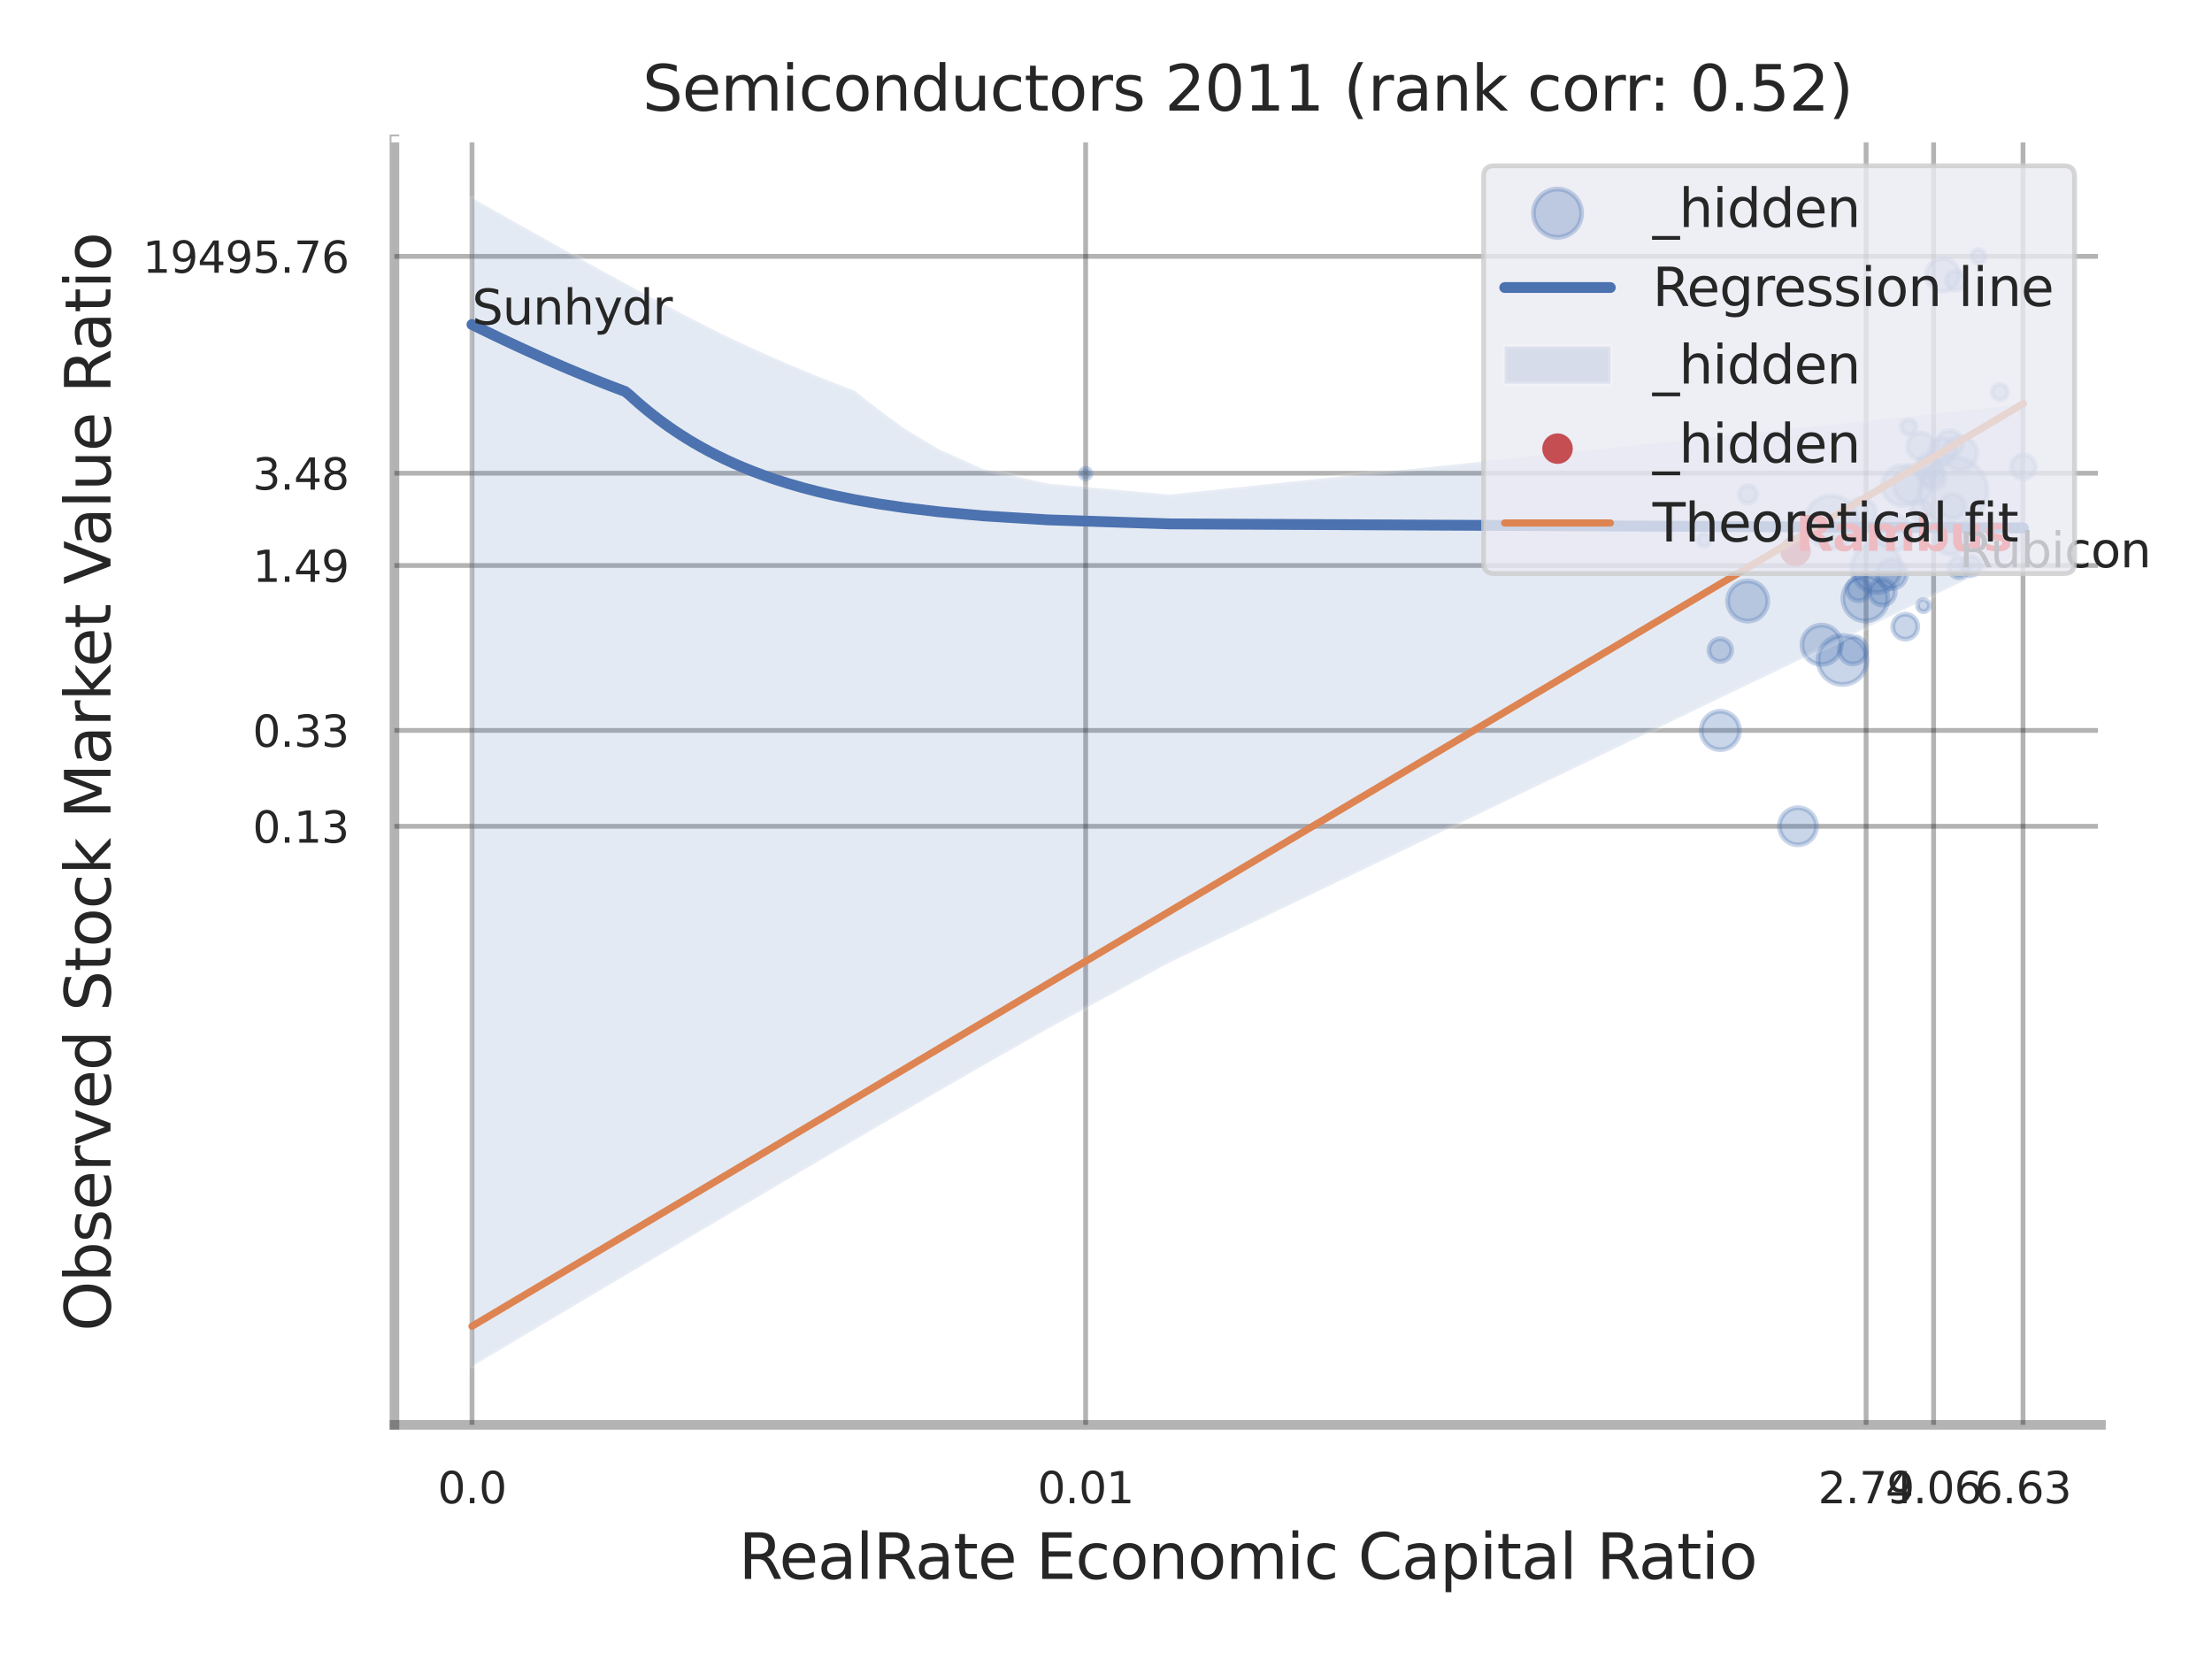 <?xml version="1.0" encoding="utf-8" standalone="no"?>
<!DOCTYPE svg PUBLIC "-//W3C//DTD SVG 1.1//EN"
  "http://www.w3.org/Graphics/SVG/1.1/DTD/svg11.dtd">
<svg xmlns:xlink="http://www.w3.org/1999/xlink" width="460.8pt" height="345.6pt" viewBox="0 0 460.8 345.6" xmlns="http://www.w3.org/2000/svg" version="1.1">
 <defs>
  <style type="text/css">*{stroke-linejoin: round; stroke-linecap: butt}</style>
 </defs>
 <g id="figure_1">
  <g id="patch_1">
   <path d="M 0 345.6 
L 460.8 345.6 
L 460.8 0 
L 0 0 
z
" style="fill: #ffffff"/>
  </g>
  <g id="axes_1">
   <g id="patch_2">
    <path d="M 82.17 296.82 
L 437.669 296.82 
L 437.669 29.04 
L 82.17 29.04 
z
" style="fill: #ffffff"/>
   </g>
   <g id="matplotlib.axis_1">
    <g id="xtick_1">
     <g id="line2d_1">
      <path d="M 98.329 296.82 
L 98.329 29.04 
" clip-path="url(#p73598d215a)" style="fill: none; stroke: #000000; stroke-opacity: 0.3; stroke-linecap: round"/>
     </g>
     <g id="text_1">
      <!-- 0.0 -->
      <g style="fill: #262626" transform="translate(91.173 313.159) scale(0.09 -0.09)">
       <defs>
        <path id="DejaVuSans-30" d="M 2034 4250 
Q 1547 4250 1301 3770 
Q 1056 3291 1056 2328 
Q 1056 1369 1301 889 
Q 1547 409 2034 409 
Q 2525 409 2770 889 
Q 3016 1369 3016 2328 
Q 3016 3291 2770 3770 
Q 2525 4250 2034 4250 
z
M 2034 4750 
Q 2819 4750 3233 4129 
Q 3647 3509 3647 2328 
Q 3647 1150 3233 529 
Q 2819 -91 2034 -91 
Q 1250 -91 836 529 
Q 422 1150 422 2328 
Q 422 3509 836 4129 
Q 1250 4750 2034 4750 
z
" transform="scale(0.016)"/>
        <path id="DejaVuSans-2e" d="M 684 794 
L 1344 794 
L 1344 0 
L 684 0 
L 684 794 
z
" transform="scale(0.016)"/>
       </defs>
       <use xlink:href="#DejaVuSans-30"/>
       <use xlink:href="#DejaVuSans-2e" transform="translate(63.623 0)"/>
       <use xlink:href="#DejaVuSans-30" transform="translate(95.41 0)"/>
      </g>
     </g>
    </g>
    <g id="xtick_2">
     <g id="line2d_2">
      <path d="M 226.16 296.82 
L 226.16 29.04 
" clip-path="url(#p73598d215a)" style="fill: none; stroke: #000000; stroke-opacity: 0.3; stroke-linecap: round"/>
     </g>
     <g id="text_2">
      <!-- 0.01 -->
      <g style="fill: #262626" transform="translate(216.141 313.159) scale(0.09 -0.09)">
       <defs>
        <path id="DejaVuSans-31" d="M 794 531 
L 1825 531 
L 1825 4091 
L 703 3866 
L 703 4441 
L 1819 4666 
L 2450 4666 
L 2450 531 
L 3481 531 
L 3481 0 
L 794 0 
L 794 531 
z
" transform="scale(0.016)"/>
       </defs>
       <use xlink:href="#DejaVuSans-30"/>
       <use xlink:href="#DejaVuSans-2e" transform="translate(63.623 0)"/>
       <use xlink:href="#DejaVuSans-30" transform="translate(95.41 0)"/>
       <use xlink:href="#DejaVuSans-31" transform="translate(159.033 0)"/>
      </g>
     </g>
    </g>
    <g id="xtick_3">
     <g id="line2d_3">
      <path d="M 388.746 296.82 
L 388.746 29.04 
" clip-path="url(#p73598d215a)" style="fill: none; stroke: #000000; stroke-opacity: 0.3; stroke-linecap: round"/>
     </g>
     <g id="text_3">
      <!-- 2.79 -->
      <g style="fill: #262626" transform="translate(378.727 313.159) scale(0.09 -0.09)">
       <defs>
        <path id="DejaVuSans-32" d="M 1228 531 
L 3431 531 
L 3431 0 
L 469 0 
L 469 531 
Q 828 903 1448 1529 
Q 2069 2156 2228 2338 
Q 2531 2678 2651 2914 
Q 2772 3150 2772 3378 
Q 2772 3750 2511 3984 
Q 2250 4219 1831 4219 
Q 1534 4219 1204 4116 
Q 875 4013 500 3803 
L 500 4441 
Q 881 4594 1212 4672 
Q 1544 4750 1819 4750 
Q 2544 4750 2975 4387 
Q 3406 4025 3406 3419 
Q 3406 3131 3298 2873 
Q 3191 2616 2906 2266 
Q 2828 2175 2409 1742 
Q 1991 1309 1228 531 
z
" transform="scale(0.016)"/>
        <path id="DejaVuSans-37" d="M 525 4666 
L 3525 4666 
L 3525 4397 
L 1831 0 
L 1172 0 
L 2766 4134 
L 525 4134 
L 525 4666 
z
" transform="scale(0.016)"/>
        <path id="DejaVuSans-39" d="M 703 97 
L 703 672 
Q 941 559 1184 500 
Q 1428 441 1663 441 
Q 2288 441 2617 861 
Q 2947 1281 2994 2138 
Q 2813 1869 2534 1725 
Q 2256 1581 1919 1581 
Q 1219 1581 811 2004 
Q 403 2428 403 3163 
Q 403 3881 828 4315 
Q 1253 4750 1959 4750 
Q 2769 4750 3195 4129 
Q 3622 3509 3622 2328 
Q 3622 1225 3098 567 
Q 2575 -91 1691 -91 
Q 1453 -91 1209 -44 
Q 966 3 703 97 
z
M 1959 2075 
Q 2384 2075 2632 2365 
Q 2881 2656 2881 3163 
Q 2881 3666 2632 3958 
Q 2384 4250 1959 4250 
Q 1534 4250 1286 3958 
Q 1038 3666 1038 3163 
Q 1038 2656 1286 2365 
Q 1534 2075 1959 2075 
z
" transform="scale(0.016)"/>
       </defs>
       <use xlink:href="#DejaVuSans-32"/>
       <use xlink:href="#DejaVuSans-2e" transform="translate(63.623 0)"/>
       <use xlink:href="#DejaVuSans-37" transform="translate(95.41 0)"/>
       <use xlink:href="#DejaVuSans-39" transform="translate(159.033 0)"/>
      </g>
     </g>
    </g>
    <g id="xtick_4">
     <g id="line2d_4">
      <path d="M 402.808 296.82 
L 402.808 29.04 
" clip-path="url(#p73598d215a)" style="fill: none; stroke: #000000; stroke-opacity: 0.3; stroke-linecap: round"/>
     </g>
     <g id="text_4">
      <!-- 4.06 -->
      <g style="fill: #262626" transform="translate(392.789 313.159) scale(0.09 -0.09)">
       <defs>
        <path id="DejaVuSans-34" d="M 2419 4116 
L 825 1625 
L 2419 1625 
L 2419 4116 
z
M 2253 4666 
L 3047 4666 
L 3047 1625 
L 3713 1625 
L 3713 1100 
L 3047 1100 
L 3047 0 
L 2419 0 
L 2419 1100 
L 313 1100 
L 313 1709 
L 2253 4666 
z
" transform="scale(0.016)"/>
        <path id="DejaVuSans-36" d="M 2113 2584 
Q 1688 2584 1439 2293 
Q 1191 2003 1191 1497 
Q 1191 994 1439 701 
Q 1688 409 2113 409 
Q 2538 409 2786 701 
Q 3034 994 3034 1497 
Q 3034 2003 2786 2293 
Q 2538 2584 2113 2584 
z
M 3366 4563 
L 3366 3988 
Q 3128 4100 2886 4159 
Q 2644 4219 2406 4219 
Q 1781 4219 1451 3797 
Q 1122 3375 1075 2522 
Q 1259 2794 1537 2939 
Q 1816 3084 2150 3084 
Q 2853 3084 3261 2657 
Q 3669 2231 3669 1497 
Q 3669 778 3244 343 
Q 2819 -91 2113 -91 
Q 1303 -91 875 529 
Q 447 1150 447 2328 
Q 447 3434 972 4092 
Q 1497 4750 2381 4750 
Q 2619 4750 2861 4703 
Q 3103 4656 3366 4563 
z
" transform="scale(0.016)"/>
       </defs>
       <use xlink:href="#DejaVuSans-34"/>
       <use xlink:href="#DejaVuSans-2e" transform="translate(63.623 0)"/>
       <use xlink:href="#DejaVuSans-30" transform="translate(95.41 0)"/>
       <use xlink:href="#DejaVuSans-36" transform="translate(159.033 0)"/>
      </g>
     </g>
    </g>
    <g id="xtick_5">
     <g id="line2d_5">
      <path d="M 421.431 296.82 
L 421.431 29.04 
" clip-path="url(#p73598d215a)" style="fill: none; stroke: #000000; stroke-opacity: 0.3; stroke-linecap: round"/>
     </g>
     <g id="text_5">
      <!-- 6.63 -->
      <g style="fill: #262626" transform="translate(411.412 313.159) scale(0.09 -0.09)">
       <defs>
        <path id="DejaVuSans-33" d="M 2597 2516 
Q 3050 2419 3304 2112 
Q 3559 1806 3559 1356 
Q 3559 666 3084 287 
Q 2609 -91 1734 -91 
Q 1441 -91 1130 -33 
Q 819 25 488 141 
L 488 750 
Q 750 597 1062 519 
Q 1375 441 1716 441 
Q 2309 441 2620 675 
Q 2931 909 2931 1356 
Q 2931 1769 2642 2001 
Q 2353 2234 1838 2234 
L 1294 2234 
L 1294 2753 
L 1863 2753 
Q 2328 2753 2575 2939 
Q 2822 3125 2822 3475 
Q 2822 3834 2567 4026 
Q 2313 4219 1838 4219 
Q 1578 4219 1281 4162 
Q 984 4106 628 3988 
L 628 4550 
Q 988 4650 1302 4700 
Q 1616 4750 1894 4750 
Q 2613 4750 3031 4423 
Q 3450 4097 3450 3541 
Q 3450 3153 3228 2886 
Q 3006 2619 2597 2516 
z
" transform="scale(0.016)"/>
       </defs>
       <use xlink:href="#DejaVuSans-36"/>
       <use xlink:href="#DejaVuSans-2e" transform="translate(63.623 0)"/>
       <use xlink:href="#DejaVuSans-36" transform="translate(95.41 0)"/>
       <use xlink:href="#DejaVuSans-33" transform="translate(159.033 0)"/>
      </g>
     </g>
    </g>
    <g id="xtick_6"/>
    <g id="xtick_7"/>
    <g id="xtick_8"/>
    <g id="xtick_9"/>
    <g id="xtick_10"/>
    <g id="xtick_11"/>
    <g id="text_6">
     <!-- RealRate Economic Capital Ratio -->
     <g style="fill: #262626" transform="translate(153.866 328.908) scale(0.13 -0.13)">
      <defs>
       <path id="DejaVuSans-52" d="M 2841 2188 
Q 3044 2119 3236 1894 
Q 3428 1669 3622 1275 
L 4263 0 
L 3584 0 
L 2988 1197 
Q 2756 1666 2539 1819 
Q 2322 1972 1947 1972 
L 1259 1972 
L 1259 0 
L 628 0 
L 628 4666 
L 2053 4666 
Q 2853 4666 3247 4331 
Q 3641 3997 3641 3322 
Q 3641 2881 3436 2590 
Q 3231 2300 2841 2188 
z
M 1259 4147 
L 1259 2491 
L 2053 2491 
Q 2509 2491 2742 2702 
Q 2975 2913 2975 3322 
Q 2975 3731 2742 3939 
Q 2509 4147 2053 4147 
L 1259 4147 
z
" transform="scale(0.016)"/>
       <path id="DejaVuSans-65" d="M 3597 1894 
L 3597 1613 
L 953 1613 
Q 991 1019 1311 708 
Q 1631 397 2203 397 
Q 2534 397 2845 478 
Q 3156 559 3463 722 
L 3463 178 
Q 3153 47 2828 -22 
Q 2503 -91 2169 -91 
Q 1331 -91 842 396 
Q 353 884 353 1716 
Q 353 2575 817 3079 
Q 1281 3584 2069 3584 
Q 2775 3584 3186 3129 
Q 3597 2675 3597 1894 
z
M 3022 2063 
Q 3016 2534 2758 2815 
Q 2500 3097 2075 3097 
Q 1594 3097 1305 2825 
Q 1016 2553 972 2059 
L 3022 2063 
z
" transform="scale(0.016)"/>
       <path id="DejaVuSans-61" d="M 2194 1759 
Q 1497 1759 1228 1600 
Q 959 1441 959 1056 
Q 959 750 1161 570 
Q 1363 391 1709 391 
Q 2188 391 2477 730 
Q 2766 1069 2766 1631 
L 2766 1759 
L 2194 1759 
z
M 3341 1997 
L 3341 0 
L 2766 0 
L 2766 531 
Q 2569 213 2275 61 
Q 1981 -91 1556 -91 
Q 1019 -91 701 211 
Q 384 513 384 1019 
Q 384 1609 779 1909 
Q 1175 2209 1959 2209 
L 2766 2209 
L 2766 2266 
Q 2766 2663 2505 2880 
Q 2244 3097 1772 3097 
Q 1472 3097 1187 3025 
Q 903 2953 641 2809 
L 641 3341 
Q 956 3463 1253 3523 
Q 1550 3584 1831 3584 
Q 2591 3584 2966 3190 
Q 3341 2797 3341 1997 
z
" transform="scale(0.016)"/>
       <path id="DejaVuSans-6c" d="M 603 4863 
L 1178 4863 
L 1178 0 
L 603 0 
L 603 4863 
z
" transform="scale(0.016)"/>
       <path id="DejaVuSans-74" d="M 1172 4494 
L 1172 3500 
L 2356 3500 
L 2356 3053 
L 1172 3053 
L 1172 1153 
Q 1172 725 1289 603 
Q 1406 481 1766 481 
L 2356 481 
L 2356 0 
L 1766 0 
Q 1100 0 847 248 
Q 594 497 594 1153 
L 594 3053 
L 172 3053 
L 172 3500 
L 594 3500 
L 594 4494 
L 1172 4494 
z
" transform="scale(0.016)"/>
       <path id="DejaVuSans-20" transform="scale(0.016)"/>
       <path id="DejaVuSans-45" d="M 628 4666 
L 3578 4666 
L 3578 4134 
L 1259 4134 
L 1259 2753 
L 3481 2753 
L 3481 2222 
L 1259 2222 
L 1259 531 
L 3634 531 
L 3634 0 
L 628 0 
L 628 4666 
z
" transform="scale(0.016)"/>
       <path id="DejaVuSans-63" d="M 3122 3366 
L 3122 2828 
Q 2878 2963 2633 3030 
Q 2388 3097 2138 3097 
Q 1578 3097 1268 2742 
Q 959 2388 959 1747 
Q 959 1106 1268 751 
Q 1578 397 2138 397 
Q 2388 397 2633 464 
Q 2878 531 3122 666 
L 3122 134 
Q 2881 22 2623 -34 
Q 2366 -91 2075 -91 
Q 1284 -91 818 406 
Q 353 903 353 1747 
Q 353 2603 823 3093 
Q 1294 3584 2113 3584 
Q 2378 3584 2631 3529 
Q 2884 3475 3122 3366 
z
" transform="scale(0.016)"/>
       <path id="DejaVuSans-6f" d="M 1959 3097 
Q 1497 3097 1228 2736 
Q 959 2375 959 1747 
Q 959 1119 1226 758 
Q 1494 397 1959 397 
Q 2419 397 2687 759 
Q 2956 1122 2956 1747 
Q 2956 2369 2687 2733 
Q 2419 3097 1959 3097 
z
M 1959 3584 
Q 2709 3584 3137 3096 
Q 3566 2609 3566 1747 
Q 3566 888 3137 398 
Q 2709 -91 1959 -91 
Q 1206 -91 779 398 
Q 353 888 353 1747 
Q 353 2609 779 3096 
Q 1206 3584 1959 3584 
z
" transform="scale(0.016)"/>
       <path id="DejaVuSans-6e" d="M 3513 2113 
L 3513 0 
L 2938 0 
L 2938 2094 
Q 2938 2591 2744 2837 
Q 2550 3084 2163 3084 
Q 1697 3084 1428 2787 
Q 1159 2491 1159 1978 
L 1159 0 
L 581 0 
L 581 3500 
L 1159 3500 
L 1159 2956 
Q 1366 3272 1645 3428 
Q 1925 3584 2291 3584 
Q 2894 3584 3203 3211 
Q 3513 2838 3513 2113 
z
" transform="scale(0.016)"/>
       <path id="DejaVuSans-6d" d="M 3328 2828 
Q 3544 3216 3844 3400 
Q 4144 3584 4550 3584 
Q 5097 3584 5394 3201 
Q 5691 2819 5691 2113 
L 5691 0 
L 5113 0 
L 5113 2094 
Q 5113 2597 4934 2840 
Q 4756 3084 4391 3084 
Q 3944 3084 3684 2787 
Q 3425 2491 3425 1978 
L 3425 0 
L 2847 0 
L 2847 2094 
Q 2847 2600 2669 2842 
Q 2491 3084 2119 3084 
Q 1678 3084 1418 2786 
Q 1159 2488 1159 1978 
L 1159 0 
L 581 0 
L 581 3500 
L 1159 3500 
L 1159 2956 
Q 1356 3278 1631 3431 
Q 1906 3584 2284 3584 
Q 2666 3584 2933 3390 
Q 3200 3197 3328 2828 
z
" transform="scale(0.016)"/>
       <path id="DejaVuSans-69" d="M 603 3500 
L 1178 3500 
L 1178 0 
L 603 0 
L 603 3500 
z
M 603 4863 
L 1178 4863 
L 1178 4134 
L 603 4134 
L 603 4863 
z
" transform="scale(0.016)"/>
       <path id="DejaVuSans-43" d="M 4122 4306 
L 4122 3641 
Q 3803 3938 3442 4084 
Q 3081 4231 2675 4231 
Q 1875 4231 1450 3742 
Q 1025 3253 1025 2328 
Q 1025 1406 1450 917 
Q 1875 428 2675 428 
Q 3081 428 3442 575 
Q 3803 722 4122 1019 
L 4122 359 
Q 3791 134 3420 21 
Q 3050 -91 2638 -91 
Q 1578 -91 968 557 
Q 359 1206 359 2328 
Q 359 3453 968 4101 
Q 1578 4750 2638 4750 
Q 3056 4750 3426 4639 
Q 3797 4528 4122 4306 
z
" transform="scale(0.016)"/>
       <path id="DejaVuSans-70" d="M 1159 525 
L 1159 -1331 
L 581 -1331 
L 581 3500 
L 1159 3500 
L 1159 2969 
Q 1341 3281 1617 3432 
Q 1894 3584 2278 3584 
Q 2916 3584 3314 3078 
Q 3713 2572 3713 1747 
Q 3713 922 3314 415 
Q 2916 -91 2278 -91 
Q 1894 -91 1617 61 
Q 1341 213 1159 525 
z
M 3116 1747 
Q 3116 2381 2855 2742 
Q 2594 3103 2138 3103 
Q 1681 3103 1420 2742 
Q 1159 2381 1159 1747 
Q 1159 1113 1420 752 
Q 1681 391 2138 391 
Q 2594 391 2855 752 
Q 3116 1113 3116 1747 
z
" transform="scale(0.016)"/>
      </defs>
      <use xlink:href="#DejaVuSans-52"/>
      <use xlink:href="#DejaVuSans-65" transform="translate(64.982 0)"/>
      <use xlink:href="#DejaVuSans-61" transform="translate(126.506 0)"/>
      <use xlink:href="#DejaVuSans-6c" transform="translate(187.785 0)"/>
      <use xlink:href="#DejaVuSans-52" transform="translate(215.568 0)"/>
      <use xlink:href="#DejaVuSans-61" transform="translate(282.801 0)"/>
      <use xlink:href="#DejaVuSans-74" transform="translate(344.08 0)"/>
      <use xlink:href="#DejaVuSans-65" transform="translate(383.289 0)"/>
      <use xlink:href="#DejaVuSans-20" transform="translate(444.812 0)"/>
      <use xlink:href="#DejaVuSans-45" transform="translate(476.6 0)"/>
      <use xlink:href="#DejaVuSans-63" transform="translate(539.783 0)"/>
      <use xlink:href="#DejaVuSans-6f" transform="translate(594.764 0)"/>
      <use xlink:href="#DejaVuSans-6e" transform="translate(655.945 0)"/>
      <use xlink:href="#DejaVuSans-6f" transform="translate(719.324 0)"/>
      <use xlink:href="#DejaVuSans-6d" transform="translate(780.506 0)"/>
      <use xlink:href="#DejaVuSans-69" transform="translate(877.918 0)"/>
      <use xlink:href="#DejaVuSans-63" transform="translate(905.701 0)"/>
      <use xlink:href="#DejaVuSans-20" transform="translate(960.682 0)"/>
      <use xlink:href="#DejaVuSans-43" transform="translate(992.469 0)"/>
      <use xlink:href="#DejaVuSans-61" transform="translate(1062.293 0)"/>
      <use xlink:href="#DejaVuSans-70" transform="translate(1123.572 0)"/>
      <use xlink:href="#DejaVuSans-69" transform="translate(1187.049 0)"/>
      <use xlink:href="#DejaVuSans-74" transform="translate(1214.832 0)"/>
      <use xlink:href="#DejaVuSans-61" transform="translate(1254.041 0)"/>
      <use xlink:href="#DejaVuSans-6c" transform="translate(1315.32 0)"/>
      <use xlink:href="#DejaVuSans-20" transform="translate(1343.104 0)"/>
      <use xlink:href="#DejaVuSans-52" transform="translate(1374.891 0)"/>
      <use xlink:href="#DejaVuSans-61" transform="translate(1442.123 0)"/>
      <use xlink:href="#DejaVuSans-74" transform="translate(1503.402 0)"/>
      <use xlink:href="#DejaVuSans-69" transform="translate(1542.611 0)"/>
      <use xlink:href="#DejaVuSans-6f" transform="translate(1570.395 0)"/>
     </g>
    </g>
   </g>
   <g id="matplotlib.axis_2">
    <g id="ytick_1">
     <g id="line2d_6">
      <path d="M 82.17 172.132 
L 437.669 172.132 
" clip-path="url(#p73598d215a)" style="fill: none; stroke: #000000; stroke-opacity: 0.3; stroke-linecap: round"/>
     </g>
     <g id="text_7">
      <!-- 0.13 -->
      <g style="fill: #262626" transform="translate(52.631 175.552) scale(0.09 -0.09)">
       <use xlink:href="#DejaVuSans-30"/>
       <use xlink:href="#DejaVuSans-2e" transform="translate(63.623 0)"/>
       <use xlink:href="#DejaVuSans-31" transform="translate(95.41 0)"/>
       <use xlink:href="#DejaVuSans-33" transform="translate(159.033 0)"/>
      </g>
     </g>
    </g>
    <g id="ytick_2">
     <g id="line2d_7">
      <path d="M 82.17 152.153 
L 437.669 152.153 
" clip-path="url(#p73598d215a)" style="fill: none; stroke: #000000; stroke-opacity: 0.3; stroke-linecap: round"/>
     </g>
     <g id="text_8">
      <!-- 0.33 -->
      <g style="fill: #262626" transform="translate(52.631 155.572) scale(0.09 -0.09)">
       <use xlink:href="#DejaVuSans-30"/>
       <use xlink:href="#DejaVuSans-2e" transform="translate(63.623 0)"/>
       <use xlink:href="#DejaVuSans-33" transform="translate(95.41 0)"/>
       <use xlink:href="#DejaVuSans-33" transform="translate(159.033 0)"/>
      </g>
     </g>
    </g>
    <g id="ytick_3">
     <g id="line2d_8">
      <path d="M 82.17 117.795 
L 437.669 117.795 
" clip-path="url(#p73598d215a)" style="fill: none; stroke: #000000; stroke-opacity: 0.3; stroke-linecap: round"/>
     </g>
     <g id="text_9">
      <!-- 1.49 -->
      <g style="fill: #262626" transform="translate(52.631 121.214) scale(0.09 -0.09)">
       <use xlink:href="#DejaVuSans-31"/>
       <use xlink:href="#DejaVuSans-2e" transform="translate(63.623 0)"/>
       <use xlink:href="#DejaVuSans-34" transform="translate(95.41 0)"/>
       <use xlink:href="#DejaVuSans-39" transform="translate(159.033 0)"/>
      </g>
     </g>
    </g>
    <g id="ytick_4">
     <g id="line2d_9">
      <path d="M 82.17 98.581 
L 437.669 98.581 
" clip-path="url(#p73598d215a)" style="fill: none; stroke: #000000; stroke-opacity: 0.3; stroke-linecap: round"/>
     </g>
     <g id="text_10">
      <!-- 3.48 -->
      <g style="fill: #262626" transform="translate(52.631 102.001) scale(0.09 -0.09)">
       <defs>
        <path id="DejaVuSans-38" d="M 2034 2216 
Q 1584 2216 1326 1975 
Q 1069 1734 1069 1313 
Q 1069 891 1326 650 
Q 1584 409 2034 409 
Q 2484 409 2743 651 
Q 3003 894 3003 1313 
Q 3003 1734 2745 1975 
Q 2488 2216 2034 2216 
z
M 1403 2484 
Q 997 2584 770 2862 
Q 544 3141 544 3541 
Q 544 4100 942 4425 
Q 1341 4750 2034 4750 
Q 2731 4750 3128 4425 
Q 3525 4100 3525 3541 
Q 3525 3141 3298 2862 
Q 3072 2584 2669 2484 
Q 3125 2378 3379 2068 
Q 3634 1759 3634 1313 
Q 3634 634 3220 271 
Q 2806 -91 2034 -91 
Q 1263 -91 848 271 
Q 434 634 434 1313 
Q 434 1759 690 2068 
Q 947 2378 1403 2484 
z
M 1172 3481 
Q 1172 3119 1398 2916 
Q 1625 2713 2034 2713 
Q 2441 2713 2670 2916 
Q 2900 3119 2900 3481 
Q 2900 3844 2670 4047 
Q 2441 4250 2034 4250 
Q 1625 4250 1398 4047 
Q 1172 3844 1172 3481 
z
" transform="scale(0.016)"/>
       </defs>
       <use xlink:href="#DejaVuSans-33"/>
       <use xlink:href="#DejaVuSans-2e" transform="translate(63.623 0)"/>
       <use xlink:href="#DejaVuSans-34" transform="translate(95.41 0)"/>
       <use xlink:href="#DejaVuSans-38" transform="translate(159.033 0)"/>
      </g>
     </g>
    </g>
    <g id="ytick_5">
     <g id="line2d_10">
      <path d="M 82.17 53.403 
L 437.669 53.403 
" clip-path="url(#p73598d215a)" style="fill: none; stroke: #000000; stroke-opacity: 0.3; stroke-linecap: round"/>
     </g>
     <g id="text_11">
      <!-- 19495.76 -->
      <g style="fill: #262626" transform="translate(29.726 56.822) scale(0.09 -0.09)">
       <defs>
        <path id="DejaVuSans-35" d="M 691 4666 
L 3169 4666 
L 3169 4134 
L 1269 4134 
L 1269 2991 
Q 1406 3038 1543 3061 
Q 1681 3084 1819 3084 
Q 2600 3084 3056 2656 
Q 3513 2228 3513 1497 
Q 3513 744 3044 326 
Q 2575 -91 1722 -91 
Q 1428 -91 1123 -41 
Q 819 9 494 109 
L 494 744 
Q 775 591 1075 516 
Q 1375 441 1709 441 
Q 2250 441 2565 725 
Q 2881 1009 2881 1497 
Q 2881 1984 2565 2268 
Q 2250 2553 1709 2553 
Q 1456 2553 1204 2497 
Q 953 2441 691 2322 
L 691 4666 
z
" transform="scale(0.016)"/>
       </defs>
       <use xlink:href="#DejaVuSans-31"/>
       <use xlink:href="#DejaVuSans-39" transform="translate(63.623 0)"/>
       <use xlink:href="#DejaVuSans-34" transform="translate(127.246 0)"/>
       <use xlink:href="#DejaVuSans-39" transform="translate(190.869 0)"/>
       <use xlink:href="#DejaVuSans-35" transform="translate(254.492 0)"/>
       <use xlink:href="#DejaVuSans-2e" transform="translate(318.115 0)"/>
       <use xlink:href="#DejaVuSans-37" transform="translate(349.902 0)"/>
       <use xlink:href="#DejaVuSans-36" transform="translate(413.525 0)"/>
      </g>
     </g>
    </g>
    <g id="ytick_6"/>
    <g id="ytick_7"/>
    <g id="ytick_8"/>
    <g id="ytick_9"/>
    <g id="ytick_10"/>
    <g id="ytick_11"/>
    <g id="ytick_12"/>
    <g id="text_12">
     <!-- Observed Stock Market Value Ratio -->
     <g style="fill: #262626" transform="translate(23.022 277.332) rotate(-90) scale(0.13 -0.13)">
      <defs>
       <path id="DejaVuSans-4f" d="M 2522 4238 
Q 1834 4238 1429 3725 
Q 1025 3213 1025 2328 
Q 1025 1447 1429 934 
Q 1834 422 2522 422 
Q 3209 422 3611 934 
Q 4013 1447 4013 2328 
Q 4013 3213 3611 3725 
Q 3209 4238 2522 4238 
z
M 2522 4750 
Q 3503 4750 4090 4092 
Q 4678 3434 4678 2328 
Q 4678 1225 4090 567 
Q 3503 -91 2522 -91 
Q 1538 -91 948 565 
Q 359 1222 359 2328 
Q 359 3434 948 4092 
Q 1538 4750 2522 4750 
z
" transform="scale(0.016)"/>
       <path id="DejaVuSans-62" d="M 3116 1747 
Q 3116 2381 2855 2742 
Q 2594 3103 2138 3103 
Q 1681 3103 1420 2742 
Q 1159 2381 1159 1747 
Q 1159 1113 1420 752 
Q 1681 391 2138 391 
Q 2594 391 2855 752 
Q 3116 1113 3116 1747 
z
M 1159 2969 
Q 1341 3281 1617 3432 
Q 1894 3584 2278 3584 
Q 2916 3584 3314 3078 
Q 3713 2572 3713 1747 
Q 3713 922 3314 415 
Q 2916 -91 2278 -91 
Q 1894 -91 1617 61 
Q 1341 213 1159 525 
L 1159 0 
L 581 0 
L 581 4863 
L 1159 4863 
L 1159 2969 
z
" transform="scale(0.016)"/>
       <path id="DejaVuSans-73" d="M 2834 3397 
L 2834 2853 
Q 2591 2978 2328 3040 
Q 2066 3103 1784 3103 
Q 1356 3103 1142 2972 
Q 928 2841 928 2578 
Q 928 2378 1081 2264 
Q 1234 2150 1697 2047 
L 1894 2003 
Q 2506 1872 2764 1633 
Q 3022 1394 3022 966 
Q 3022 478 2636 193 
Q 2250 -91 1575 -91 
Q 1294 -91 989 -36 
Q 684 19 347 128 
L 347 722 
Q 666 556 975 473 
Q 1284 391 1588 391 
Q 1994 391 2212 530 
Q 2431 669 2431 922 
Q 2431 1156 2273 1281 
Q 2116 1406 1581 1522 
L 1381 1569 
Q 847 1681 609 1914 
Q 372 2147 372 2553 
Q 372 3047 722 3315 
Q 1072 3584 1716 3584 
Q 2034 3584 2315 3537 
Q 2597 3491 2834 3397 
z
" transform="scale(0.016)"/>
       <path id="DejaVuSans-72" d="M 2631 2963 
Q 2534 3019 2420 3045 
Q 2306 3072 2169 3072 
Q 1681 3072 1420 2755 
Q 1159 2438 1159 1844 
L 1159 0 
L 581 0 
L 581 3500 
L 1159 3500 
L 1159 2956 
Q 1341 3275 1631 3429 
Q 1922 3584 2338 3584 
Q 2397 3584 2469 3576 
Q 2541 3569 2628 3553 
L 2631 2963 
z
" transform="scale(0.016)"/>
       <path id="DejaVuSans-76" d="M 191 3500 
L 800 3500 
L 1894 563 
L 2988 3500 
L 3597 3500 
L 2284 0 
L 1503 0 
L 191 3500 
z
" transform="scale(0.016)"/>
       <path id="DejaVuSans-64" d="M 2906 2969 
L 2906 4863 
L 3481 4863 
L 3481 0 
L 2906 0 
L 2906 525 
Q 2725 213 2448 61 
Q 2172 -91 1784 -91 
Q 1150 -91 751 415 
Q 353 922 353 1747 
Q 353 2572 751 3078 
Q 1150 3584 1784 3584 
Q 2172 3584 2448 3432 
Q 2725 3281 2906 2969 
z
M 947 1747 
Q 947 1113 1208 752 
Q 1469 391 1925 391 
Q 2381 391 2643 752 
Q 2906 1113 2906 1747 
Q 2906 2381 2643 2742 
Q 2381 3103 1925 3103 
Q 1469 3103 1208 2742 
Q 947 2381 947 1747 
z
" transform="scale(0.016)"/>
       <path id="DejaVuSans-53" d="M 3425 4513 
L 3425 3897 
Q 3066 4069 2747 4153 
Q 2428 4238 2131 4238 
Q 1616 4238 1336 4038 
Q 1056 3838 1056 3469 
Q 1056 3159 1242 3001 
Q 1428 2844 1947 2747 
L 2328 2669 
Q 3034 2534 3370 2195 
Q 3706 1856 3706 1288 
Q 3706 609 3251 259 
Q 2797 -91 1919 -91 
Q 1588 -91 1214 -16 
Q 841 59 441 206 
L 441 856 
Q 825 641 1194 531 
Q 1563 422 1919 422 
Q 2459 422 2753 634 
Q 3047 847 3047 1241 
Q 3047 1584 2836 1778 
Q 2625 1972 2144 2069 
L 1759 2144 
Q 1053 2284 737 2584 
Q 422 2884 422 3419 
Q 422 4038 858 4394 
Q 1294 4750 2059 4750 
Q 2388 4750 2728 4690 
Q 3069 4631 3425 4513 
z
" transform="scale(0.016)"/>
       <path id="DejaVuSans-6b" d="M 581 4863 
L 1159 4863 
L 1159 1991 
L 2875 3500 
L 3609 3500 
L 1753 1863 
L 3688 0 
L 2938 0 
L 1159 1709 
L 1159 0 
L 581 0 
L 581 4863 
z
" transform="scale(0.016)"/>
       <path id="DejaVuSans-4d" d="M 628 4666 
L 1569 4666 
L 2759 1491 
L 3956 4666 
L 4897 4666 
L 4897 0 
L 4281 0 
L 4281 4097 
L 3078 897 
L 2444 897 
L 1241 4097 
L 1241 0 
L 628 0 
L 628 4666 
z
" transform="scale(0.016)"/>
       <path id="DejaVuSans-56" d="M 1831 0 
L 50 4666 
L 709 4666 
L 2188 738 
L 3669 4666 
L 4325 4666 
L 2547 0 
L 1831 0 
z
" transform="scale(0.016)"/>
       <path id="DejaVuSans-75" d="M 544 1381 
L 544 3500 
L 1119 3500 
L 1119 1403 
Q 1119 906 1312 657 
Q 1506 409 1894 409 
Q 2359 409 2629 706 
Q 2900 1003 2900 1516 
L 2900 3500 
L 3475 3500 
L 3475 0 
L 2900 0 
L 2900 538 
Q 2691 219 2414 64 
Q 2138 -91 1772 -91 
Q 1169 -91 856 284 
Q 544 659 544 1381 
z
M 1991 3584 
L 1991 3584 
z
" transform="scale(0.016)"/>
      </defs>
      <use xlink:href="#DejaVuSans-4f"/>
      <use xlink:href="#DejaVuSans-62" transform="translate(78.711 0)"/>
      <use xlink:href="#DejaVuSans-73" transform="translate(142.188 0)"/>
      <use xlink:href="#DejaVuSans-65" transform="translate(194.287 0)"/>
      <use xlink:href="#DejaVuSans-72" transform="translate(255.811 0)"/>
      <use xlink:href="#DejaVuSans-76" transform="translate(296.924 0)"/>
      <use xlink:href="#DejaVuSans-65" transform="translate(356.104 0)"/>
      <use xlink:href="#DejaVuSans-64" transform="translate(417.627 0)"/>
      <use xlink:href="#DejaVuSans-20" transform="translate(481.104 0)"/>
      <use xlink:href="#DejaVuSans-53" transform="translate(512.891 0)"/>
      <use xlink:href="#DejaVuSans-74" transform="translate(576.367 0)"/>
      <use xlink:href="#DejaVuSans-6f" transform="translate(615.576 0)"/>
      <use xlink:href="#DejaVuSans-63" transform="translate(676.758 0)"/>
      <use xlink:href="#DejaVuSans-6b" transform="translate(731.738 0)"/>
      <use xlink:href="#DejaVuSans-20" transform="translate(789.648 0)"/>
      <use xlink:href="#DejaVuSans-4d" transform="translate(821.436 0)"/>
      <use xlink:href="#DejaVuSans-61" transform="translate(907.715 0)"/>
      <use xlink:href="#DejaVuSans-72" transform="translate(968.994 0)"/>
      <use xlink:href="#DejaVuSans-6b" transform="translate(1010.107 0)"/>
      <use xlink:href="#DejaVuSans-65" transform="translate(1064.393 0)"/>
      <use xlink:href="#DejaVuSans-74" transform="translate(1125.916 0)"/>
      <use xlink:href="#DejaVuSans-20" transform="translate(1165.125 0)"/>
      <use xlink:href="#DejaVuSans-56" transform="translate(1196.912 0)"/>
      <use xlink:href="#DejaVuSans-61" transform="translate(1257.57 0)"/>
      <use xlink:href="#DejaVuSans-6c" transform="translate(1318.85 0)"/>
      <use xlink:href="#DejaVuSans-75" transform="translate(1346.633 0)"/>
      <use xlink:href="#DejaVuSans-65" transform="translate(1410.012 0)"/>
      <use xlink:href="#DejaVuSans-20" transform="translate(1471.535 0)"/>
      <use xlink:href="#DejaVuSans-52" transform="translate(1503.322 0)"/>
      <use xlink:href="#DejaVuSans-61" transform="translate(1570.555 0)"/>
      <use xlink:href="#DejaVuSans-74" transform="translate(1631.834 0)"/>
      <use xlink:href="#DejaVuSans-69" transform="translate(1671.043 0)"/>
      <use xlink:href="#DejaVuSans-6f" transform="translate(1698.826 0)"/>
     </g>
    </g>
   </g>
   <g id="PathCollection_1">
    <path d="M 388.585 129.366 
C 389.828 129.366 391.02 128.873 391.899 127.994 
C 392.777 127.115 393.271 125.923 393.271 124.68 
C 393.271 123.438 392.777 122.246 391.899 121.367 
C 391.02 120.488 389.828 119.995 388.585 119.995 
C 387.343 119.995 386.151 120.488 385.272 121.367 
C 384.393 122.246 383.9 123.438 383.9 124.68 
C 383.9 125.923 384.393 127.115 385.272 127.994 
C 386.151 128.873 387.343 129.366 388.585 129.366 
z
" clip-path="url(#p73598d215a)" style="fill: #4c72b0; fill-opacity: 0.3; stroke: #4c72b0; stroke-opacity: 0.3"/>
    <path d="M 404.743 60.727 
C 405.654 60.727 406.528 60.365 407.173 59.72 
C 407.817 59.076 408.179 58.202 408.179 57.291 
C 408.179 56.38 407.817 55.506 407.173 54.861 
C 406.528 54.217 405.654 53.855 404.743 53.855 
C 403.832 53.855 402.958 54.217 402.314 54.861 
C 401.669 55.506 401.307 56.38 401.307 57.291 
C 401.307 58.202 401.669 59.076 402.314 59.72 
C 402.958 60.365 403.832 60.727 404.743 60.727 
z
" clip-path="url(#p73598d215a)" style="fill: #4c72b0; fill-opacity: 0.3; stroke: #4c72b0; stroke-opacity: 0.3"/>
    <path d="M 398.499 104.938 
C 399.563 104.938 400.583 104.515 401.335 103.763 
C 402.087 103.011 402.51 101.991 402.51 100.927 
C 402.51 99.864 402.087 98.843 401.335 98.091 
C 400.583 97.339 399.563 96.916 398.499 96.916 
C 397.436 96.916 396.415 97.339 395.663 98.091 
C 394.911 98.843 394.488 99.864 394.488 100.927 
C 394.488 101.991 394.911 103.011 395.663 103.763 
C 396.415 104.515 397.436 104.938 398.499 104.938 
z
" clip-path="url(#p73598d215a)" style="fill: #4c72b0; fill-opacity: 0.3; stroke: #4c72b0; stroke-opacity: 0.3"/>
    <path d="M 390.939 123.445 
C 392.306 123.445 393.617 122.902 394.583 121.936 
C 395.549 120.969 396.092 119.659 396.092 118.292 
C 396.092 116.925 395.549 115.614 394.583 114.648 
C 393.617 113.681 392.306 113.138 390.939 113.138 
C 389.572 113.138 388.261 113.681 387.295 114.648 
C 386.329 115.614 385.786 116.925 385.786 118.292 
C 385.786 119.659 386.329 120.969 387.295 121.936 
C 388.261 122.902 389.572 123.445 390.939 123.445 
z
" clip-path="url(#p73598d215a)" style="fill: #4c72b0; fill-opacity: 0.3; stroke: #4c72b0; stroke-opacity: 0.3"/>
    <path d="M 406.918 109.417 
C 408.794 109.417 410.592 108.672 411.918 107.346 
C 413.244 106.02 413.989 104.221 413.989 102.346 
C 413.989 100.471 413.244 98.672 411.918 97.346 
C 410.592 96.02 408.794 95.275 406.918 95.275 
C 405.043 95.275 403.244 96.02 401.918 97.346 
C 400.592 98.672 399.847 100.471 399.847 102.346 
C 399.847 104.221 400.592 106.02 401.918 107.346 
C 403.244 108.672 405.043 109.417 406.918 109.417 
z
" clip-path="url(#p73598d215a)" style="fill: #4c72b0; fill-opacity: 0.3; stroke: #4c72b0; stroke-opacity: 0.3"/>
    <path d="M 394.091 122.607 
C 394.904 122.607 395.683 122.284 396.258 121.71 
C 396.832 121.135 397.155 120.356 397.155 119.543 
C 397.155 118.731 396.832 117.952 396.258 117.377 
C 395.683 116.803 394.904 116.48 394.091 116.48 
C 393.279 116.48 392.499 116.803 391.925 117.377 
C 391.35 117.952 391.028 118.731 391.028 119.543 
C 391.028 120.356 391.35 121.135 391.925 121.71 
C 392.499 122.284 393.279 122.607 394.091 122.607 
z
" clip-path="url(#p73598d215a)" style="fill: #4c72b0; fill-opacity: 0.3; stroke: #4c72b0; stroke-opacity: 0.3"/>
    <path d="M 404.615 96.754 
C 405.343 96.754 406.041 96.465 406.556 95.95 
C 407.07 95.435 407.36 94.737 407.36 94.009 
C 407.36 93.281 407.07 92.583 406.556 92.068 
C 406.041 91.554 405.343 91.265 404.615 91.265 
C 403.887 91.265 403.189 91.554 402.674 92.068 
C 402.159 92.583 401.87 93.281 401.87 94.009 
C 401.87 94.737 402.159 95.435 402.674 95.95 
C 403.189 96.465 403.887 96.754 404.615 96.754 
z
" clip-path="url(#p73598d215a)" style="fill: #4c72b0; fill-opacity: 0.3; stroke: #4c72b0; stroke-opacity: 0.3"/>
    <path d="M 400.698 127.411 
C 401.03 127.411 401.348 127.279 401.582 127.044 
C 401.817 126.81 401.949 126.492 401.949 126.16 
C 401.949 125.828 401.817 125.51 401.582 125.276 
C 401.348 125.041 401.03 124.909 400.698 124.909 
C 400.366 124.909 400.048 125.041 399.813 125.276 
C 399.579 125.51 399.447 125.828 399.447 126.16 
C 399.447 126.492 399.579 126.81 399.813 127.044 
C 400.048 127.279 400.366 127.411 400.698 127.411 
z
" clip-path="url(#p73598d215a)" style="fill: #4c72b0; fill-opacity: 0.3; stroke: #4c72b0; stroke-opacity: 0.3"/>
    <path d="M 381.517 114.269 
C 382.974 114.269 384.371 113.69 385.401 112.661 
C 386.43 111.631 387.009 110.234 387.009 108.777 
C 387.009 107.321 386.43 105.924 385.401 104.894 
C 384.371 103.864 382.974 103.286 381.517 103.286 
C 380.061 103.286 378.664 103.864 377.634 104.894 
C 376.604 105.924 376.026 107.321 376.026 108.777 
C 376.026 110.234 376.604 111.631 377.634 112.661 
C 378.664 113.69 380.061 114.269 381.517 114.269 
z
" clip-path="url(#p73598d215a)" style="fill: #4c72b0; fill-opacity: 0.3; stroke: #4c72b0; stroke-opacity: 0.3"/>
    <path d="M 383.84 142.587 
C 385.191 142.587 386.487 142.05 387.443 141.094 
C 388.398 140.139 388.935 138.843 388.935 137.491 
C 388.935 136.14 388.398 134.844 387.443 133.889 
C 386.487 132.933 385.191 132.396 383.84 132.396 
C 382.489 132.396 381.193 132.933 380.237 133.889 
C 379.282 134.844 378.745 136.14 378.745 137.491 
C 378.745 138.843 379.282 140.139 380.237 141.094 
C 381.193 142.05 382.489 142.587 383.84 142.587 
z
" clip-path="url(#p73598d215a)" style="fill: #4c72b0; fill-opacity: 0.3; stroke: #4c72b0; stroke-opacity: 0.3"/>
    <path d="M 416.616 83.304 
C 417.044 83.304 417.454 83.135 417.756 82.832 
C 418.059 82.53 418.228 82.12 418.228 81.692 
C 418.228 81.265 418.059 80.854 417.756 80.552 
C 417.454 80.25 417.044 80.08 416.616 80.08 
C 416.189 80.08 415.779 80.25 415.476 80.552 
C 415.174 80.854 415.004 81.265 415.004 81.692 
C 415.004 82.12 415.174 82.53 415.476 82.832 
C 415.779 83.135 416.189 83.304 416.616 83.304 
z
" clip-path="url(#p73598d215a)" style="fill: #4c72b0; fill-opacity: 0.3; stroke: #4c72b0; stroke-opacity: 0.3"/>
    <path d="M 400.263 108.515 
C 400.839 108.515 401.391 108.287 401.798 107.88 
C 402.205 107.473 402.433 106.921 402.433 106.345 
C 402.433 105.77 402.205 105.218 401.798 104.811 
C 401.391 104.404 400.839 104.175 400.263 104.175 
C 399.688 104.175 399.135 104.404 398.728 104.811 
C 398.322 105.218 398.093 105.77 398.093 106.345 
C 398.093 106.921 398.322 107.473 398.728 107.88 
C 399.135 108.287 399.688 108.515 400.263 108.515 
z
" clip-path="url(#p73598d215a)" style="fill: #4c72b0; fill-opacity: 0.3; stroke: #4c72b0; stroke-opacity: 0.3"/>
    <path d="M 421.51 99.783 
C 422.179 99.783 422.822 99.517 423.295 99.044 
C 423.768 98.57 424.034 97.928 424.034 97.259 
C 424.034 96.589 423.768 95.947 423.295 95.474 
C 422.822 95 422.179 94.734 421.51 94.734 
C 420.84 94.734 420.198 95 419.725 95.474 
C 419.251 95.947 418.985 96.589 418.985 97.259 
C 418.985 97.928 419.251 98.57 419.725 99.044 
C 420.198 99.517 420.84 99.783 421.51 99.783 
z
" clip-path="url(#p73598d215a)" style="fill: #4c72b0; fill-opacity: 0.3; stroke: #4c72b0; stroke-opacity: 0.3"/>
    <path d="M 358.37 137.805 
C 359 137.805 359.603 137.555 360.048 137.11 
C 360.493 136.665 360.743 136.061 360.743 135.432 
C 360.743 134.803 360.493 134.199 360.048 133.754 
C 359.603 133.309 359 133.059 358.37 133.059 
C 357.741 133.059 357.137 133.309 356.692 133.754 
C 356.247 134.199 355.997 134.803 355.997 135.432 
C 355.997 136.061 356.247 136.665 356.692 137.11 
C 357.137 137.555 357.741 137.805 358.37 137.805 
z
" clip-path="url(#p73598d215a)" style="fill: #4c72b0; fill-opacity: 0.3; stroke: #4c72b0; stroke-opacity: 0.3"/>
    <path d="M 386.027 138.318 
C 386.787 138.318 387.516 138.016 388.054 137.478 
C 388.591 136.941 388.893 136.211 388.893 135.451 
C 388.893 134.691 388.591 133.962 388.054 133.424 
C 387.516 132.887 386.787 132.585 386.027 132.585 
C 385.267 132.585 384.537 132.887 384 133.424 
C 383.462 133.962 383.16 134.691 383.16 135.451 
C 383.16 136.211 383.462 136.941 384 137.478 
C 384.537 138.016 385.267 138.318 386.027 138.318 
z
" clip-path="url(#p73598d215a)" style="fill: #4c72b0; fill-opacity: 0.3; stroke: #4c72b0; stroke-opacity: 0.3"/>
    <path d="M 402.183 101.121 
C 402.942 101.121 403.671 100.819 404.208 100.282 
C 404.745 99.745 405.046 99.016 405.046 98.257 
C 405.046 97.498 404.745 96.769 404.208 96.232 
C 403.671 95.695 402.942 95.393 402.183 95.393 
C 401.423 95.393 400.695 95.695 400.158 96.232 
C 399.621 96.769 399.319 97.498 399.319 98.257 
C 399.319 99.016 399.621 99.745 400.158 100.282 
C 400.695 100.819 401.423 101.121 402.183 101.121 
z
" clip-path="url(#p73598d215a)" style="fill: #4c72b0; fill-opacity: 0.3; stroke: #4c72b0; stroke-opacity: 0.3"/>
    <path d="M 408.313 97.924 
C 409.238 97.924 410.126 97.557 410.78 96.902 
C 411.435 96.248 411.803 95.36 411.803 94.435 
C 411.803 93.51 411.435 92.622 410.78 91.968 
C 410.126 91.313 409.238 90.946 408.313 90.946 
C 407.388 90.946 406.5 91.313 405.846 91.968 
C 405.191 92.622 404.824 93.51 404.824 94.435 
C 404.824 95.36 405.191 96.248 405.846 96.902 
C 406.5 97.557 407.388 97.924 408.313 97.924 
z
" clip-path="url(#p73598d215a)" style="fill: #4c72b0; fill-opacity: 0.3; stroke: #4c72b0; stroke-opacity: 0.3"/>
    <path d="M 401.824 99.57 
C 402.496 99.57 403.142 99.303 403.617 98.827 
C 404.093 98.351 404.36 97.706 404.36 97.033 
C 404.36 96.361 404.093 95.715 403.617 95.24 
C 403.142 94.764 402.496 94.497 401.824 94.497 
C 401.151 94.497 400.506 94.764 400.03 95.24 
C 399.554 95.715 399.287 96.361 399.287 97.033 
C 399.287 97.706 399.554 98.351 400.03 98.827 
C 400.506 99.303 401.151 99.57 401.824 99.57 
z
" clip-path="url(#p73598d215a)" style="fill: #4c72b0; fill-opacity: 0.3; stroke: #4c72b0; stroke-opacity: 0.3"/>
    <path d="M 406.777 107.971 
C 407.451 107.971 408.097 107.703 408.574 107.227 
C 409.05 106.75 409.318 106.104 409.318 105.43 
C 409.318 104.756 409.05 104.11 408.574 103.633 
C 408.097 103.157 407.451 102.889 406.777 102.889 
C 406.103 102.889 405.457 103.157 404.981 103.633 
C 404.504 104.11 404.237 104.756 404.237 105.43 
C 404.237 106.104 404.504 106.75 404.981 107.227 
C 405.457 107.703 406.103 107.971 406.777 107.971 
z
" clip-path="url(#p73598d215a)" style="fill: #4c72b0; fill-opacity: 0.3; stroke: #4c72b0; stroke-opacity: 0.3"/>
    <path d="M 374.544 175.985 
C 375.569 175.985 376.552 175.578 377.277 174.854 
C 378.001 174.129 378.408 173.146 378.408 172.122 
C 378.408 171.097 378.001 170.114 377.277 169.389 
C 376.552 168.665 375.569 168.258 374.544 168.258 
C 373.52 168.258 372.537 168.665 371.812 169.389 
C 371.088 170.114 370.681 171.097 370.681 172.122 
C 370.681 173.146 371.088 174.129 371.812 174.854 
C 372.537 175.578 373.52 175.985 374.544 175.985 
z
" clip-path="url(#p73598d215a)" style="fill: #4c72b0; fill-opacity: 0.3; stroke: #4c72b0; stroke-opacity: 0.3"/>
    <path d="M 397.63 90.52 
C 398.048 90.52 398.449 90.354 398.745 90.058 
C 399.04 89.763 399.206 89.362 399.206 88.944 
C 399.206 88.526 399.04 88.125 398.745 87.829 
C 398.449 87.534 398.048 87.368 397.63 87.368 
C 397.212 87.368 396.811 87.534 396.515 87.829 
C 396.22 88.125 396.054 88.526 396.054 88.944 
C 396.054 89.362 396.22 89.763 396.515 90.058 
C 396.811 90.354 397.212 90.52 397.63 90.52 
z
" clip-path="url(#p73598d215a)" style="fill: #4c72b0; fill-opacity: 0.3; stroke: #4c72b0; stroke-opacity: 0.3"/>
    <path d="M 354.988 113.816 
C 355.332 113.816 355.662 113.68 355.905 113.436 
C 356.148 113.193 356.284 112.864 356.284 112.52 
C 356.284 112.176 356.148 111.846 355.905 111.603 
C 355.662 111.36 355.332 111.224 354.988 111.224 
C 354.644 111.224 354.315 111.36 354.072 111.603 
C 353.829 111.846 353.692 112.176 353.692 112.52 
C 353.692 112.864 353.829 113.193 354.072 113.436 
C 354.315 113.68 354.644 113.816 354.988 113.816 
z
" clip-path="url(#p73598d215a)" style="fill: #4c72b0; fill-opacity: 0.3; stroke: #4c72b0; stroke-opacity: 0.3"/>
    <path d="M 412.155 54.851 
C 412.538 54.851 412.906 54.699 413.177 54.428 
C 413.448 54.157 413.6 53.79 413.6 53.406 
C 413.6 53.023 413.448 52.655 413.177 52.384 
C 412.906 52.113 412.538 51.961 412.155 51.961 
C 411.771 51.961 411.404 52.113 411.133 52.384 
C 410.862 52.655 410.71 53.023 410.71 53.406 
C 410.71 53.79 410.862 54.157 411.133 54.428 
C 411.404 54.699 411.771 54.851 412.155 54.851 
z
" clip-path="url(#p73598d215a)" style="fill: #4c72b0; fill-opacity: 0.3; stroke: #4c72b0; stroke-opacity: 0.3"/>
    <path d="M 406.322 115.492 
C 407.193 115.492 408.028 115.146 408.644 114.53 
C 409.26 113.915 409.606 113.079 409.606 112.208 
C 409.606 111.338 409.26 110.502 408.644 109.887 
C 408.028 109.271 407.193 108.925 406.322 108.925 
C 405.451 108.925 404.616 109.271 404 109.887 
C 403.384 110.502 403.038 111.338 403.038 112.208 
C 403.038 113.079 403.384 113.915 404 114.53 
C 404.616 115.146 405.451 115.492 406.322 115.492 
z
" clip-path="url(#p73598d215a)" style="fill: #4c72b0; fill-opacity: 0.3; stroke: #4c72b0; stroke-opacity: 0.3"/>
    <path d="M 394.543 114.611 
C 395.505 114.611 396.428 114.229 397.108 113.549 
C 397.788 112.868 398.17 111.946 398.17 110.984 
C 398.17 110.022 397.788 109.099 397.108 108.419 
C 396.428 107.739 395.505 107.357 394.543 107.357 
C 393.581 107.357 392.659 107.739 391.979 108.419 
C 391.298 109.099 390.916 110.022 390.916 110.984 
C 390.916 111.946 391.298 112.868 391.979 113.549 
C 392.659 114.229 393.581 114.611 394.543 114.611 
z
" clip-path="url(#p73598d215a)" style="fill: #4c72b0; fill-opacity: 0.3; stroke: #4c72b0; stroke-opacity: 0.3"/>
    <path d="M 374.041 117.42 
C 374.752 117.42 375.434 117.138 375.936 116.635 
C 376.439 116.133 376.721 115.451 376.721 114.74 
C 376.721 114.03 376.439 113.348 375.936 112.845 
C 375.434 112.343 374.752 112.06 374.041 112.06 
C 373.331 112.06 372.649 112.343 372.146 112.845 
C 371.644 113.348 371.361 114.03 371.361 114.74 
C 371.361 115.451 371.644 116.133 372.146 116.635 
C 372.649 117.138 373.331 117.42 374.041 117.42 
z
" clip-path="url(#p73598d215a)" style="fill: #4c72b0; fill-opacity: 0.3; stroke: #4c72b0; stroke-opacity: 0.3"/>
    <path d="M 400.164 95.777 
C 400.91 95.777 401.625 95.48 402.152 94.953 
C 402.679 94.426 402.975 93.711 402.975 92.966 
C 402.975 92.22 402.679 91.506 402.152 90.978 
C 401.625 90.451 400.91 90.155 400.164 90.155 
C 399.419 90.155 398.704 90.451 398.177 90.978 
C 397.65 91.506 397.354 92.22 397.354 92.966 
C 397.354 93.711 397.65 94.426 398.177 94.953 
C 398.704 95.48 399.419 95.777 400.164 95.777 
z
" clip-path="url(#p73598d215a)" style="fill: #4c72b0; fill-opacity: 0.3; stroke: #4c72b0; stroke-opacity: 0.3"/>
    <path d="M 387.777 109.761 
C 388.56 109.761 389.312 109.45 389.866 108.896 
C 390.42 108.342 390.731 107.591 390.731 106.807 
C 390.731 106.024 390.42 105.272 389.866 104.719 
C 389.312 104.165 388.56 103.853 387.777 103.853 
C 386.994 103.853 386.242 104.165 385.688 104.719 
C 385.134 105.272 384.823 106.024 384.823 106.807 
C 384.823 107.591 385.134 108.342 385.688 108.896 
C 386.242 109.45 386.994 109.761 387.777 109.761 
z
" clip-path="url(#p73598d215a)" style="fill: #4c72b0; fill-opacity: 0.3; stroke: #4c72b0; stroke-opacity: 0.3"/>
    <path d="M 387.157 125.142 
C 387.791 125.142 388.399 124.89 388.848 124.442 
C 389.296 123.994 389.548 123.385 389.548 122.751 
C 389.548 122.117 389.296 121.509 388.848 121.06 
C 388.399 120.612 387.791 120.36 387.157 120.36 
C 386.523 120.36 385.914 120.612 385.466 121.06 
C 385.017 121.509 384.765 122.117 384.765 122.751 
C 384.765 123.385 385.017 123.994 385.466 124.442 
C 385.914 124.89 386.523 125.142 387.157 125.142 
z
" clip-path="url(#p73598d215a)" style="fill: #4c72b0; fill-opacity: 0.3; stroke: #4c72b0; stroke-opacity: 0.3"/>
    <path d="M 396.3 105.298 
C 397.404 105.298 398.463 104.86 399.243 104.079 
C 400.024 103.299 400.462 102.24 400.462 101.136 
C 400.462 100.033 400.024 98.974 399.243 98.193 
C 398.463 97.413 397.404 96.974 396.3 96.974 
C 395.196 96.974 394.138 97.413 393.357 98.193 
C 392.577 98.974 392.138 100.033 392.138 101.136 
C 392.138 102.24 392.577 103.299 393.357 104.079 
C 394.138 104.86 395.196 105.298 396.3 105.298 
z
" clip-path="url(#p73598d215a)" style="fill: #4c72b0; fill-opacity: 0.3; stroke: #4c72b0; stroke-opacity: 0.3"/>
    <path d="M 358.376 156.16 
C 359.435 156.16 360.45 155.74 361.199 154.991 
C 361.947 154.243 362.368 153.228 362.368 152.169 
C 362.368 151.111 361.947 150.095 361.199 149.347 
C 360.45 148.598 359.435 148.178 358.376 148.178 
C 357.318 148.178 356.303 148.598 355.554 149.347 
C 354.806 150.095 354.385 151.111 354.385 152.169 
C 354.385 153.228 354.806 154.243 355.554 154.991 
C 356.303 155.74 357.318 156.16 358.376 156.16 
z
" clip-path="url(#p73598d215a)" style="fill: #4c72b0; fill-opacity: 0.3; stroke: #4c72b0; stroke-opacity: 0.3"/>
    <path d="M 410.612 119.88 
C 411.152 119.88 411.669 119.666 412.051 119.284 
C 412.432 118.903 412.646 118.385 412.646 117.846 
C 412.646 117.306 412.432 116.789 412.051 116.408 
C 411.669 116.026 411.152 115.812 410.612 115.812 
C 410.073 115.812 409.556 116.026 409.174 116.408 
C 408.793 116.789 408.578 117.306 408.578 117.846 
C 408.578 118.385 408.793 118.903 409.174 119.284 
C 409.556 119.666 410.073 119.88 410.612 119.88 
z
" clip-path="url(#p73598d215a)" style="fill: #4c72b0; fill-opacity: 0.3; stroke: #4c72b0; stroke-opacity: 0.3"/>
    <path d="M 364.075 129.392 
C 365.184 129.392 366.248 128.951 367.033 128.167 
C 367.817 127.382 368.258 126.318 368.258 125.208 
C 368.258 124.099 367.817 123.035 367.033 122.25 
C 366.248 121.466 365.184 121.025 364.075 121.025 
C 362.965 121.025 361.901 121.466 361.116 122.25 
C 360.332 123.035 359.891 124.099 359.891 125.208 
C 359.891 126.318 360.332 127.382 361.116 128.167 
C 361.901 128.951 362.965 129.392 364.075 129.392 
z
" clip-path="url(#p73598d215a)" style="fill: #4c72b0; fill-opacity: 0.3; stroke: #4c72b0; stroke-opacity: 0.3"/>
    <path d="M 406.173 95.18 
C 406.899 95.18 407.594 94.892 408.108 94.379 
C 408.621 93.865 408.909 93.17 408.909 92.444 
C 408.909 91.718 408.621 91.022 408.108 90.509 
C 407.594 89.996 406.899 89.708 406.173 89.708 
C 405.447 89.708 404.751 89.996 404.238 90.509 
C 403.725 91.022 403.437 91.718 403.437 92.444 
C 403.437 93.17 403.725 93.865 404.238 94.379 
C 404.751 94.892 405.447 95.18 406.173 95.18 
z
" clip-path="url(#p73598d215a)" style="fill: #4c72b0; fill-opacity: 0.3; stroke: #4c72b0; stroke-opacity: 0.3"/>
    <path d="M 407.391 60.466 
C 407.924 60.466 408.436 60.254 408.814 59.877 
C 409.191 59.499 409.403 58.988 409.403 58.454 
C 409.403 57.92 409.191 57.408 408.814 57.031 
C 408.436 56.653 407.924 56.441 407.391 56.441 
C 406.857 56.441 406.345 56.653 405.968 57.031 
C 405.59 57.408 405.378 57.92 405.378 58.454 
C 405.378 58.988 405.59 59.499 405.968 59.877 
C 406.345 60.254 406.857 60.466 407.391 60.466 
z
" clip-path="url(#p73598d215a)" style="fill: #4c72b0; fill-opacity: 0.3; stroke: #4c72b0; stroke-opacity: 0.3"/>
    <path d="M 379.477 138.417 
C 380.564 138.417 381.606 137.985 382.375 137.217 
C 383.143 136.449 383.575 135.406 383.575 134.32 
C 383.575 133.233 383.143 132.191 382.375 131.423 
C 381.606 130.654 380.564 130.223 379.477 130.223 
C 378.391 130.223 377.348 130.654 376.58 131.423 
C 375.812 132.191 375.38 133.233 375.38 134.32 
C 375.38 135.406 375.812 136.449 376.58 137.217 
C 377.348 137.985 378.391 138.417 379.477 138.417 
z
" clip-path="url(#p73598d215a)" style="fill: #4c72b0; fill-opacity: 0.3; stroke: #4c72b0; stroke-opacity: 0.3"/>
    <path d="M 392.131 126.057 
C 392.845 126.057 393.531 125.773 394.036 125.268 
C 394.542 124.762 394.826 124.077 394.826 123.362 
C 394.826 122.647 394.542 121.962 394.036 121.456 
C 393.531 120.951 392.845 120.667 392.131 120.667 
C 391.416 120.667 390.73 120.951 390.225 121.456 
C 389.719 121.962 389.435 122.647 389.435 123.362 
C 389.435 124.077 389.719 124.762 390.225 125.268 
C 390.73 125.773 391.416 126.057 392.131 126.057 
z
" clip-path="url(#p73598d215a)" style="fill: #4c72b0; fill-opacity: 0.3; stroke: #4c72b0; stroke-opacity: 0.3"/>
    <path d="M 402.882 101.963 
C 403.501 101.963 404.095 101.717 404.532 101.279 
C 404.97 100.842 405.216 100.248 405.216 99.629 
C 405.216 99.01 404.97 98.416 404.532 97.978 
C 404.095 97.541 403.501 97.295 402.882 97.295 
C 402.263 97.295 401.669 97.541 401.232 97.978 
C 400.794 98.416 400.548 99.01 400.548 99.629 
C 400.548 100.248 400.794 100.842 401.232 101.279 
C 401.669 101.717 402.263 101.963 402.882 101.963 
z
" clip-path="url(#p73598d215a)" style="fill: #4c72b0; fill-opacity: 0.3; stroke: #4c72b0; stroke-opacity: 0.3"/>
    <path d="M 364.129 104.823 
C 364.616 104.823 365.083 104.63 365.428 104.286 
C 365.772 103.941 365.966 103.474 365.966 102.987 
C 365.966 102.5 365.772 102.033 365.428 101.689 
C 365.083 101.344 364.616 101.151 364.129 101.151 
C 363.642 101.151 363.175 101.344 362.831 101.689 
C 362.486 102.033 362.293 102.5 362.293 102.987 
C 362.293 103.474 362.486 103.941 362.831 104.286 
C 363.175 104.63 363.642 104.823 364.129 104.823 
z
" clip-path="url(#p73598d215a)" style="fill: #4c72b0; fill-opacity: 0.3; stroke: #4c72b0; stroke-opacity: 0.3"/>
    <path d="M 396.902 133.154 
C 397.594 133.154 398.258 132.879 398.748 132.39 
C 399.237 131.901 399.512 131.237 399.512 130.545 
C 399.512 129.852 399.237 129.188 398.748 128.699 
C 398.258 128.21 397.594 127.935 396.902 127.935 
C 396.21 127.935 395.546 128.21 395.057 128.699 
C 394.567 129.188 394.292 129.852 394.292 130.545 
C 394.292 131.237 394.567 131.901 395.057 132.39 
C 395.546 132.879 396.21 133.154 396.902 133.154 
z
" clip-path="url(#p73598d215a)" style="fill: #4c72b0; fill-opacity: 0.3; stroke: #4c72b0; stroke-opacity: 0.3"/>
    <path d="M 226.151 99.742 
C 226.439 99.742 226.714 99.628 226.917 99.425 
C 227.12 99.222 227.234 98.946 227.234 98.659 
C 227.234 98.372 227.12 98.097 226.917 97.894 
C 226.714 97.691 226.439 97.576 226.151 97.576 
C 225.864 97.576 225.589 97.691 225.386 97.894 
C 225.183 98.097 225.069 98.372 225.069 98.659 
C 225.069 98.946 225.183 99.222 225.386 99.425 
C 225.589 99.628 225.864 99.742 226.151 99.742 
z
" clip-path="url(#p73598d215a)" style="fill: #4c72b0; fill-opacity: 0.3; stroke: #4c72b0; stroke-opacity: 0.3"/>
    <path d="M 408.105 120.343 
C 408.675 120.343 409.223 120.116 409.626 119.712 
C 410.03 119.309 410.256 118.762 410.256 118.191 
C 410.256 117.62 410.03 117.073 409.626 116.67 
C 409.223 116.266 408.675 116.04 408.105 116.04 
C 407.534 116.04 406.987 116.266 406.583 116.67 
C 406.18 117.073 405.953 117.62 405.953 118.191 
C 405.953 118.762 406.18 119.309 406.583 119.712 
C 406.987 120.116 407.534 120.343 408.105 120.343 
z
" clip-path="url(#p73598d215a)" style="fill: #4c72b0; fill-opacity: 0.3; stroke: #4c72b0; stroke-opacity: 0.3"/>
    <path d="M 98.329 68.25 
C 98.505 68.25 98.673 68.181 98.798 68.056 
C 98.922 67.932 98.992 67.764 98.992 67.588 
C 98.992 67.412 98.922 67.244 98.798 67.119 
C 98.673 66.995 98.505 66.925 98.329 66.925 
C 98.153 66.925 97.985 66.995 97.861 67.119 
C 97.736 67.244 97.666 67.412 97.666 67.588 
C 97.666 67.764 97.736 67.932 97.861 68.056 
C 97.985 68.181 98.153 68.25 98.329 68.25 
z
" clip-path="url(#p73598d215a)" style="fill: #4c72b0; fill-opacity: 0.3; stroke: #4c72b0; stroke-opacity: 0.3"/>
   </g>
   <g id="FillBetweenPolyCollection_1">
    <defs>
     <path id="ma59c173303" d="M 98.329 -304.388 
L 98.329 -60.952 
L 98.631 -61.131 
L 98.937 -61.313 
L 99.246 -61.496 
L 99.558 -61.682 
L 99.873 -61.869 
L 100.192 -62.058 
L 100.514 -62.25 
L 100.839 -62.443 
L 101.168 -62.639 
L 101.501 -62.836 
L 101.838 -63.036 
L 102.179 -63.239 
L 102.523 -63.443 
L 102.872 -63.65 
L 103.224 -63.86 
L 103.581 -64.072 
L 103.942 -64.287 
L 104.308 -64.504 
L 104.678 -64.724 
L 105.053 -64.946 
L 105.433 -65.172 
L 105.818 -65.4 
L 106.207 -65.632 
L 106.602 -65.866 
L 107.002 -66.104 
L 107.408 -66.345 
L 107.819 -66.589 
L 108.236 -66.837 
L 108.659 -67.088 
L 109.088 -67.343 
L 109.524 -67.601 
L 109.966 -67.864 
L 110.414 -68.13 
L 110.87 -68.4 
L 111.332 -68.675 
L 111.802 -68.954 
L 112.279 -69.237 
L 112.764 -69.526 
L 113.257 -69.818 
L 113.759 -70.116 
L 114.269 -70.419 
L 114.788 -70.727 
L 115.316 -71.041 
L 115.854 -71.36 
L 116.402 -71.685 
L 116.96 -72.016 
L 117.529 -72.354 
L 118.108 -72.698 
L 118.7 -73.049 
L 119.303 -73.407 
L 119.919 -73.773 
L 120.548 -74.146 
L 121.19 -74.527 
L 121.847 -74.917 
L 122.519 -75.315 
L 123.206 -75.723 
L 123.909 -76.14 
L 124.629 -76.568 
L 125.368 -77.005 
L 126.125 -77.455 
L 126.902 -77.915 
L 127.699 -78.389 
L 128.519 -78.875 
L 129.362 -79.375 
L 130.23 -79.889 
L 131.124 -80.419 
L 132.045 -80.965 
L 132.996 -81.529 
L 133.979 -82.111 
L 134.995 -82.714 
L 136.047 -83.337 
L 137.137 -83.983 
L 138.27 -84.654 
L 139.447 -85.351 
L 140.672 -86.077 
L 141.951 -86.834 
L 143.287 -87.625 
L 144.686 -88.453 
L 146.153 -89.321 
L 147.698 -90.235 
L 149.327 -91.198 
L 151.05 -92.217 
L 152.88 -93.298 
L 154.829 -94.45 
L 156.916 -95.682 
L 159.16 -97.006 
L 161.588 -98.438 
L 164.232 -99.996 
L 167.135 -101.705 
L 170.352 -103.598 
L 173.961 -105.717 
L 178.069 -108.125 
L 182.837 -110.915 
L 188.52 -114.229 
L 195.554 -118.311 
L 204.787 -123.629 
L 218.253 -131.273 
L 243.568 -145.041 
L 421.51 -230.55 
L 421.51 -261.346 
L 421.51 -261.346 
L 243.568 -242.573 
L 218.253 -244.854 
L 204.787 -247.894 
L 195.554 -252.029 
L 188.52 -256.257 
L 182.837 -260.441 
L 178.069 -264.176 
L 173.961 -265.772 
L 170.352 -267.197 
L 167.135 -268.515 
L 164.232 -269.741 
L 161.588 -270.884 
L 159.16 -271.958 
L 156.916 -272.97 
L 154.829 -273.927 
L 152.88 -274.835 
L 151.05 -275.699 
L 149.327 -276.542 
L 147.698 -277.366 
L 146.153 -278.153 
L 144.686 -278.907 
L 143.287 -279.63 
L 141.951 -280.324 
L 140.672 -280.992 
L 139.447 -281.636 
L 138.27 -282.257 
L 137.137 -282.858 
L 136.047 -283.438 
L 134.995 -284 
L 133.979 -284.545 
L 132.996 -285.073 
L 132.045 -285.586 
L 131.124 -286.084 
L 130.23 -286.569 
L 129.362 -287.041 
L 128.519 -287.501 
L 127.699 -287.949 
L 126.902 -288.386 
L 126.125 -288.812 
L 125.368 -289.228 
L 124.629 -289.635 
L 123.909 -290.033 
L 123.206 -290.421 
L 122.519 -290.802 
L 121.847 -291.174 
L 121.19 -291.539 
L 120.548 -291.896 
L 119.919 -292.247 
L 119.303 -292.59 
L 118.7 -292.927 
L 118.108 -293.258 
L 117.529 -293.582 
L 116.96 -293.901 
L 116.402 -294.214 
L 115.854 -294.522 
L 115.316 -294.824 
L 114.788 -295.121 
L 114.269 -295.414 
L 113.759 -295.701 
L 113.257 -295.984 
L 112.764 -296.261 
L 112.279 -296.531 
L 111.802 -296.796 
L 111.332 -297.058 
L 110.87 -297.315 
L 110.414 -297.569 
L 109.966 -297.82 
L 109.524 -298.067 
L 109.088 -298.31 
L 108.659 -298.55 
L 108.236 -298.787 
L 107.819 -299.021 
L 107.408 -299.252 
L 107.002 -299.48 
L 106.602 -299.704 
L 106.207 -299.927 
L 105.818 -300.146 
L 105.433 -300.362 
L 105.053 -300.576 
L 104.678 -300.788 
L 104.308 -300.997 
L 103.942 -301.203 
L 103.581 -301.407 
L 103.224 -301.609 
L 102.872 -301.809 
L 102.523 -302.006 
L 102.179 -302.201 
L 101.838 -302.394 
L 101.501 -302.585 
L 101.168 -302.774 
L 100.839 -302.961 
L 100.514 -303.145 
L 100.192 -303.328 
L 99.873 -303.51 
L 99.558 -303.689 
L 99.246 -303.866 
L 98.937 -304.042 
L 98.631 -304.216 
L 98.329 -304.388 
z
" style="stroke: #ffffff; stroke-opacity: 0.15"/>
    </defs>
    <g clip-path="url(#p73598d215a)">
     <use xlink:href="#ma59c173303" x="0" y="345.6" style="fill: #4c72b0; fill-opacity: 0.15; stroke: #ffffff; stroke-opacity: 0.15"/>
    </g>
   </g>
   <g id="PathCollection_2">
    <defs>
     <path id="m30502b10e8" d="M 0 2.68 
C 0.711 2.68 1.392 2.398 1.895 1.895 
C 2.398 1.392 2.68 0.711 2.68 0 
C 2.68 -0.711 2.398 -1.392 1.895 -1.895 
C 1.392 -2.398 0.711 -2.68 0 -2.68 
C -0.711 -2.68 -1.392 -2.398 -1.895 -1.895 
C -2.398 -1.392 -2.68 -0.711 -2.68 0 
C -2.68 0.711 -2.398 1.392 -1.895 1.895 
C -1.392 2.398 -0.711 2.68 0 2.68 
z
" style="stroke: #c44e52"/>
    </defs>
    <g clip-path="url(#p73598d215a)">
     <use xlink:href="#m30502b10e8" x="374.041" y="114.74" style="fill: #c44e52; stroke: #c44e52"/>
    </g>
   </g>
   <g id="line2d_11">
    <path d="M 98.329 67.604 
L 98.631 67.753 
L 98.937 67.903 
L 99.246 68.055 
L 99.558 68.208 
L 99.873 68.362 
L 100.192 68.517 
L 100.514 68.674 
L 100.839 68.833 
L 101.168 68.992 
L 101.501 69.154 
L 101.838 69.316 
L 102.179 69.481 
L 102.523 69.646 
L 102.872 69.814 
L 103.224 69.983 
L 103.581 70.153 
L 103.942 70.326 
L 104.308 70.499 
L 104.678 70.675 
L 105.053 70.853 
L 105.433 71.032 
L 105.818 71.213 
L 106.207 71.396 
L 106.602 71.581 
L 107.002 71.768 
L 107.408 71.956 
L 107.819 72.147 
L 108.236 72.34 
L 108.659 72.535 
L 109.088 72.732 
L 109.524 72.932 
L 109.966 73.134 
L 110.414 73.338 
L 110.87 73.544 
L 111.332 73.753 
L 111.802 73.965 
L 112.279 74.178 
L 112.764 74.395 
L 113.257 74.614 
L 113.759 74.836 
L 114.269 75.061 
L 114.788 75.289 
L 115.316 75.52 
L 115.854 75.753 
L 116.402 75.99 
L 116.96 76.231 
L 117.529 76.474 
L 118.108 76.721 
L 118.7 76.971 
L 119.303 77.225 
L 119.919 77.483 
L 120.548 77.744 
L 121.19 78.01 
L 121.847 78.279 
L 122.519 78.553 
L 123.206 78.83 
L 123.909 79.113 
L 124.629 79.4 
L 125.368 79.691 
L 126.125 79.988 
L 126.902 80.29 
L 127.699 80.596 
L 128.519 80.909 
L 129.362 81.227 
L 130.23 81.55 
L 131.124 82.268 
L 132.045 83.107 
L 132.996 83.947 
L 133.979 84.786 
L 134.995 85.626 
L 136.047 86.465 
L 137.137 87.305 
L 138.27 88.145 
L 139.447 88.984 
L 140.672 89.824 
L 141.951 90.663 
L 143.287 91.503 
L 144.686 92.342 
L 146.153 93.182 
L 147.698 94.021 
L 149.327 94.861 
L 151.05 95.7 
L 152.88 96.54 
L 154.829 97.38 
L 156.916 98.219 
L 159.16 99.059 
L 161.588 99.898 
L 164.232 100.738 
L 167.135 101.577 
L 170.352 102.417 
L 173.961 103.256 
L 178.069 104.096 
L 182.837 104.936 
L 188.52 105.775 
L 195.554 106.615 
L 204.787 107.454 
L 218.253 108.294 
L 243.568 109.133 
L 421.51 109.973 
" clip-path="url(#p73598d215a)" style="fill: none; stroke: #4c72b0; stroke-width: 2.25; stroke-linecap: round"/>
   </g>
   <g id="line2d_12">
    <path d="M 388.585 103.65 
L 404.743 94.04 
L 398.499 97.754 
L 390.939 102.25 
L 406.918 92.746 
L 394.091 100.375 
L 404.615 94.116 
L 400.698 96.446 
L 381.517 107.854 
L 383.84 106.472 
L 416.616 86.979 
L 400.263 96.705 
L 421.51 84.068 
L 358.37 121.62 
L 386.027 105.172 
L 402.183 95.563 
L 408.313 91.917 
L 401.824 95.776 
L 406.777 92.83 
L 374.544 112.001 
L 397.63 98.271 
L 354.988 123.632 
L 412.155 89.632 
L 406.322 93.101 
L 394.543 100.106 
L 374.041 112.3 
L 400.164 96.763 
L 387.777 104.131 
L 387.157 104.5 
L 396.3 99.062 
L 358.376 121.617 
L 410.612 90.549 
L 364.075 118.228 
L 406.173 93.19 
L 407.391 92.465 
L 379.477 109.067 
L 392.131 101.541 
L 402.882 95.147 
L 364.129 118.195 
L 396.902 98.703 
L 226.151 200.257 
L 408.105 92.041 
L 98.329 276.28 
" clip-path="url(#p73598d215a)" style="fill: none; stroke: #dd8452; stroke-width: 1.5; stroke-linecap: round"/>
   </g>
   <g id="patch_3">
    <path d="M 82.17 296.82 
L 82.17 29.04 
" style="fill: none; opacity: 0.3; stroke: #000000; stroke-width: 2; stroke-linejoin: miter; stroke-linecap: square"/>
   </g>
   <g id="patch_4">
    <path d="M 437.669 296.82 
L 437.669 29.04 
" style="fill: none; stroke: #ffffff; stroke-width: 1.25; stroke-linejoin: miter; stroke-linecap: square"/>
   </g>
   <g id="patch_5">
    <path d="M 82.17 296.82 
L 437.669 296.82 
" style="fill: none; opacity: 0.3; stroke: #000000; stroke-width: 2; stroke-linejoin: miter; stroke-linecap: square"/>
   </g>
   <g id="patch_6">
    <path d="M 82.17 29.04 
L 437.669 29.04 
" style="fill: none; stroke: #ffffff; stroke-width: 1.25; stroke-linejoin: miter; stroke-linecap: square"/>
   </g>
   <g id="text_13">
    <!-- Rambus  -->
    <g style="fill: #ff0000" transform="translate(374.041 114.74) scale(0.1 -0.1)">
     <defs>
      <path id="DejaVuSans-Bold-52" d="M 2297 2597 
Q 2675 2597 2839 2737 
Q 3003 2878 3003 3200 
Q 3003 3519 2839 3656 
Q 2675 3794 2297 3794 
L 1791 3794 
L 1791 2597 
L 2297 2597 
z
M 1791 1766 
L 1791 0 
L 588 0 
L 588 4666 
L 2425 4666 
Q 3347 4666 3776 4356 
Q 4206 4047 4206 3378 
Q 4206 2916 3982 2619 
Q 3759 2322 3309 2181 
Q 3556 2125 3751 1926 
Q 3947 1728 4147 1325 
L 4800 0 
L 3519 0 
L 2950 1159 
Q 2778 1509 2601 1637 
Q 2425 1766 2131 1766 
L 1791 1766 
z
" transform="scale(0.016)"/>
      <path id="DejaVuSans-Bold-61" d="M 2106 1575 
Q 1756 1575 1579 1456 
Q 1403 1338 1403 1106 
Q 1403 894 1545 773 
Q 1688 653 1941 653 
Q 2256 653 2472 879 
Q 2688 1106 2688 1447 
L 2688 1575 
L 2106 1575 
z
M 3816 1997 
L 3816 0 
L 2688 0 
L 2688 519 
Q 2463 200 2181 54 
Q 1900 -91 1497 -91 
Q 953 -91 614 226 
Q 275 544 275 1050 
Q 275 1666 698 1953 
Q 1122 2241 2028 2241 
L 2688 2241 
L 2688 2328 
Q 2688 2594 2478 2717 
Q 2269 2841 1825 2841 
Q 1466 2841 1156 2769 
Q 847 2697 581 2553 
L 581 3406 
Q 941 3494 1303 3539 
Q 1666 3584 2028 3584 
Q 2975 3584 3395 3211 
Q 3816 2838 3816 1997 
z
" transform="scale(0.016)"/>
      <path id="DejaVuSans-Bold-6d" d="M 3781 2919 
Q 3994 3244 4286 3414 
Q 4578 3584 4928 3584 
Q 5531 3584 5847 3212 
Q 6163 2841 6163 2131 
L 6163 0 
L 5038 0 
L 5038 1825 
Q 5041 1866 5042 1909 
Q 5044 1953 5044 2034 
Q 5044 2406 4934 2573 
Q 4825 2741 4581 2741 
Q 4263 2741 4089 2478 
Q 3916 2216 3909 1719 
L 3909 0 
L 2784 0 
L 2784 1825 
Q 2784 2406 2684 2573 
Q 2584 2741 2328 2741 
Q 2006 2741 1831 2477 
Q 1656 2213 1656 1722 
L 1656 0 
L 531 0 
L 531 3500 
L 1656 3500 
L 1656 2988 
Q 1863 3284 2130 3434 
Q 2397 3584 2719 3584 
Q 3081 3584 3359 3409 
Q 3638 3234 3781 2919 
z
" transform="scale(0.016)"/>
      <path id="DejaVuSans-Bold-62" d="M 2400 722 
Q 2759 722 2948 984 
Q 3138 1247 3138 1747 
Q 3138 2247 2948 2509 
Q 2759 2772 2400 2772 
Q 2041 2772 1848 2508 
Q 1656 2244 1656 1747 
Q 1656 1250 1848 986 
Q 2041 722 2400 722 
z
M 1656 2988 
Q 1888 3294 2169 3439 
Q 2450 3584 2816 3584 
Q 3463 3584 3878 3070 
Q 4294 2556 4294 1747 
Q 4294 938 3878 423 
Q 3463 -91 2816 -91 
Q 2450 -91 2169 54 
Q 1888 200 1656 506 
L 1656 0 
L 538 0 
L 538 4863 
L 1656 4863 
L 1656 2988 
z
" transform="scale(0.016)"/>
      <path id="DejaVuSans-Bold-75" d="M 500 1363 
L 500 3500 
L 1625 3500 
L 1625 3150 
Q 1625 2866 1622 2436 
Q 1619 2006 1619 1863 
Q 1619 1441 1641 1255 
Q 1663 1069 1716 984 
Q 1784 875 1895 815 
Q 2006 756 2150 756 
Q 2500 756 2700 1025 
Q 2900 1294 2900 1772 
L 2900 3500 
L 4019 3500 
L 4019 0 
L 2900 0 
L 2900 506 
Q 2647 200 2364 54 
Q 2081 -91 1741 -91 
Q 1134 -91 817 281 
Q 500 653 500 1363 
z
" transform="scale(0.016)"/>
      <path id="DejaVuSans-Bold-73" d="M 3272 3391 
L 3272 2541 
Q 2913 2691 2578 2766 
Q 2244 2841 1947 2841 
Q 1628 2841 1473 2761 
Q 1319 2681 1319 2516 
Q 1319 2381 1436 2309 
Q 1553 2238 1856 2203 
L 2053 2175 
Q 2913 2066 3209 1816 
Q 3506 1566 3506 1031 
Q 3506 472 3093 190 
Q 2681 -91 1863 -91 
Q 1516 -91 1145 -36 
Q 775 19 384 128 
L 384 978 
Q 719 816 1070 734 
Q 1422 653 1784 653 
Q 2113 653 2278 743 
Q 2444 834 2444 1013 
Q 2444 1163 2330 1236 
Q 2216 1309 1875 1350 
L 1678 1375 
Q 931 1469 631 1722 
Q 331 1975 331 2491 
Q 331 3047 712 3315 
Q 1094 3584 1881 3584 
Q 2191 3584 2531 3537 
Q 2872 3491 3272 3391 
z
" transform="scale(0.016)"/>
      <path id="DejaVuSans-Bold-20" transform="scale(0.016)"/>
     </defs>
     <use xlink:href="#DejaVuSans-Bold-52"/>
     <use xlink:href="#DejaVuSans-Bold-61" transform="translate(77.002 0)"/>
     <use xlink:href="#DejaVuSans-Bold-6d" transform="translate(144.482 0)"/>
     <use xlink:href="#DejaVuSans-Bold-62" transform="translate(248.682 0)"/>
     <use xlink:href="#DejaVuSans-Bold-75" transform="translate(320.264 0)"/>
     <use xlink:href="#DejaVuSans-Bold-73" transform="translate(391.455 0)"/>
     <use xlink:href="#DejaVuSans-Bold-20" transform="translate(450.977 0)"/>
    </g>
   </g>
   <g id="text_14">
    <!-- Rubicon -->
    <g style="fill: #262626" transform="translate(408.105 118.191) scale(0.1 -0.1)">
     <use xlink:href="#DejaVuSans-52"/>
     <use xlink:href="#DejaVuSans-75" transform="translate(64.982 0)"/>
     <use xlink:href="#DejaVuSans-62" transform="translate(128.361 0)"/>
     <use xlink:href="#DejaVuSans-69" transform="translate(191.838 0)"/>
     <use xlink:href="#DejaVuSans-63" transform="translate(219.621 0)"/>
     <use xlink:href="#DejaVuSans-6f" transform="translate(274.602 0)"/>
     <use xlink:href="#DejaVuSans-6e" transform="translate(335.783 0)"/>
    </g>
   </g>
   <g id="text_15">
    <!-- Sunhydr -->
    <g style="fill: #262626" transform="translate(98.329 67.588) scale(0.1 -0.1)">
     <defs>
      <path id="DejaVuSans-68" d="M 3513 2113 
L 3513 0 
L 2938 0 
L 2938 2094 
Q 2938 2591 2744 2837 
Q 2550 3084 2163 3084 
Q 1697 3084 1428 2787 
Q 1159 2491 1159 1978 
L 1159 0 
L 581 0 
L 581 4863 
L 1159 4863 
L 1159 2956 
Q 1366 3272 1645 3428 
Q 1925 3584 2291 3584 
Q 2894 3584 3203 3211 
Q 3513 2838 3513 2113 
z
" transform="scale(0.016)"/>
      <path id="DejaVuSans-79" d="M 2059 -325 
Q 1816 -950 1584 -1140 
Q 1353 -1331 966 -1331 
L 506 -1331 
L 506 -850 
L 844 -850 
Q 1081 -850 1212 -737 
Q 1344 -625 1503 -206 
L 1606 56 
L 191 3500 
L 800 3500 
L 1894 763 
L 2988 3500 
L 3597 3500 
L 2059 -325 
z
" transform="scale(0.016)"/>
     </defs>
     <use xlink:href="#DejaVuSans-53"/>
     <use xlink:href="#DejaVuSans-75" transform="translate(63.477 0)"/>
     <use xlink:href="#DejaVuSans-6e" transform="translate(126.855 0)"/>
     <use xlink:href="#DejaVuSans-68" transform="translate(190.234 0)"/>
     <use xlink:href="#DejaVuSans-79" transform="translate(253.613 0)"/>
     <use xlink:href="#DejaVuSans-64" transform="translate(312.793 0)"/>
     <use xlink:href="#DejaVuSans-72" transform="translate(376.27 0)"/>
    </g>
   </g>
   <g id="text_16">
    <!-- Semiconductors 2011 (rank corr: 0.52) -->
    <g style="fill: #262626" transform="translate(133.836 23.04) scale(0.13 -0.13)">
     <defs>
      <path id="DejaVuSans-28" d="M 1984 4856 
Q 1566 4138 1362 3434 
Q 1159 2731 1159 2009 
Q 1159 1288 1364 580 
Q 1569 -128 1984 -844 
L 1484 -844 
Q 1016 -109 783 600 
Q 550 1309 550 2009 
Q 550 2706 781 3412 
Q 1013 4119 1484 4856 
L 1984 4856 
z
" transform="scale(0.016)"/>
      <path id="DejaVuSans-3a" d="M 750 794 
L 1409 794 
L 1409 0 
L 750 0 
L 750 794 
z
M 750 3309 
L 1409 3309 
L 1409 2516 
L 750 2516 
L 750 3309 
z
" transform="scale(0.016)"/>
      <path id="DejaVuSans-29" d="M 513 4856 
L 1013 4856 
Q 1481 4119 1714 3412 
Q 1947 2706 1947 2009 
Q 1947 1309 1714 600 
Q 1481 -109 1013 -844 
L 513 -844 
Q 928 -128 1133 580 
Q 1338 1288 1338 2009 
Q 1338 2731 1133 3434 
Q 928 4138 513 4856 
z
" transform="scale(0.016)"/>
     </defs>
     <use xlink:href="#DejaVuSans-53"/>
     <use xlink:href="#DejaVuSans-65" transform="translate(63.477 0)"/>
     <use xlink:href="#DejaVuSans-6d" transform="translate(125 0)"/>
     <use xlink:href="#DejaVuSans-69" transform="translate(222.412 0)"/>
     <use xlink:href="#DejaVuSans-63" transform="translate(250.195 0)"/>
     <use xlink:href="#DejaVuSans-6f" transform="translate(305.176 0)"/>
     <use xlink:href="#DejaVuSans-6e" transform="translate(366.357 0)"/>
     <use xlink:href="#DejaVuSans-64" transform="translate(429.736 0)"/>
     <use xlink:href="#DejaVuSans-75" transform="translate(493.213 0)"/>
     <use xlink:href="#DejaVuSans-63" transform="translate(556.592 0)"/>
     <use xlink:href="#DejaVuSans-74" transform="translate(611.572 0)"/>
     <use xlink:href="#DejaVuSans-6f" transform="translate(650.781 0)"/>
     <use xlink:href="#DejaVuSans-72" transform="translate(711.963 0)"/>
     <use xlink:href="#DejaVuSans-73" transform="translate(753.076 0)"/>
     <use xlink:href="#DejaVuSans-20" transform="translate(805.176 0)"/>
     <use xlink:href="#DejaVuSans-32" transform="translate(836.963 0)"/>
     <use xlink:href="#DejaVuSans-30" transform="translate(900.586 0)"/>
     <use xlink:href="#DejaVuSans-31" transform="translate(964.209 0)"/>
     <use xlink:href="#DejaVuSans-31" transform="translate(1027.832 0)"/>
     <use xlink:href="#DejaVuSans-20" transform="translate(1091.455 0)"/>
     <use xlink:href="#DejaVuSans-28" transform="translate(1123.242 0)"/>
     <use xlink:href="#DejaVuSans-72" transform="translate(1162.256 0)"/>
     <use xlink:href="#DejaVuSans-61" transform="translate(1203.369 0)"/>
     <use xlink:href="#DejaVuSans-6e" transform="translate(1264.648 0)"/>
     <use xlink:href="#DejaVuSans-6b" transform="translate(1328.027 0)"/>
     <use xlink:href="#DejaVuSans-20" transform="translate(1385.938 0)"/>
     <use xlink:href="#DejaVuSans-63" transform="translate(1417.725 0)"/>
     <use xlink:href="#DejaVuSans-6f" transform="translate(1472.705 0)"/>
     <use xlink:href="#DejaVuSans-72" transform="translate(1533.887 0)"/>
     <use xlink:href="#DejaVuSans-72" transform="translate(1573.25 0)"/>
     <use xlink:href="#DejaVuSans-3a" transform="translate(1612.613 0)"/>
     <use xlink:href="#DejaVuSans-20" transform="translate(1646.305 0)"/>
     <use xlink:href="#DejaVuSans-30" transform="translate(1678.092 0)"/>
     <use xlink:href="#DejaVuSans-2e" transform="translate(1741.715 0)"/>
     <use xlink:href="#DejaVuSans-35" transform="translate(1773.502 0)"/>
     <use xlink:href="#DejaVuSans-32" transform="translate(1837.125 0)"/>
     <use xlink:href="#DejaVuSans-29" transform="translate(1900.748 0)"/>
    </g>
   </g>
   <g id="legend_1">
    <g id="patch_7">
     <path d="M 311.26 119.487 
L 429.969 119.487 
Q 432.169 119.487 432.169 117.287 
L 432.169 36.74 
Q 432.169 34.54 429.969 34.54 
L 311.26 34.54 
Q 309.06 34.54 309.06 36.74 
L 309.06 117.287 
Q 309.06 119.487 311.26 119.487 
z
" style="fill: #eaeaf2; opacity: 0.8; stroke: #cccccc; stroke-linejoin: miter"/>
    </g>
    <g id="PathCollection_3">
     <defs>
      <path id="m04db6a2890" d="M 0 5.022 
C 1.332 5.022 2.609 4.493 3.551 3.551 
C 4.493 2.609 5.022 1.332 5.022 0 
C 5.022 -1.332 4.493 -2.609 3.551 -3.551 
C 2.609 -4.493 1.332 -5.022 0 -5.022 
C -1.332 -5.022 -2.609 -4.493 -3.551 -3.551 
C -4.493 -2.609 -5.022 -1.332 -5.022 0 
C -5.022 1.332 -4.493 2.609 -3.551 3.551 
C -2.609 4.493 -1.332 5.022 0 5.022 
z
" style="stroke: #4c72b0; stroke-opacity: 0.3"/>
     </defs>
     <g>
      <use xlink:href="#m04db6a2890" x="324.46" y="44.411" style="fill: #4c72b0; fill-opacity: 0.3; stroke: #4c72b0; stroke-opacity: 0.3"/>
     </g>
    </g>
    <g id="text_17">
     <!-- _hidden -->
     <g style="fill: #262626" transform="translate(344.26 47.298) scale(0.11 -0.11)">
      <defs>
       <path id="DejaVuSans-5f" d="M 3263 -1063 
L 3263 -1509 
L -63 -1509 
L -63 -1063 
L 3263 -1063 
z
" transform="scale(0.016)"/>
      </defs>
      <use xlink:href="#DejaVuSans-5f"/>
      <use xlink:href="#DejaVuSans-68" transform="translate(50 0)"/>
      <use xlink:href="#DejaVuSans-69" transform="translate(113.379 0)"/>
      <use xlink:href="#DejaVuSans-64" transform="translate(141.162 0)"/>
      <use xlink:href="#DejaVuSans-64" transform="translate(204.639 0)"/>
      <use xlink:href="#DejaVuSans-65" transform="translate(268.115 0)"/>
      <use xlink:href="#DejaVuSans-6e" transform="translate(329.639 0)"/>
     </g>
    </g>
    <g id="line2d_13">
     <path d="M 313.46 59.9 
L 324.46 59.9 
L 335.46 59.9 
" style="fill: none; stroke: #4c72b0; stroke-width: 2.25; stroke-linecap: round"/>
    </g>
    <g id="text_18">
     <!-- Regression line -->
     <g style="fill: #262626" transform="translate(344.26 63.75) scale(0.11 -0.11)">
      <defs>
       <path id="DejaVuSans-67" d="M 2906 1791 
Q 2906 2416 2648 2759 
Q 2391 3103 1925 3103 
Q 1463 3103 1205 2759 
Q 947 2416 947 1791 
Q 947 1169 1205 825 
Q 1463 481 1925 481 
Q 2391 481 2648 825 
Q 2906 1169 2906 1791 
z
M 3481 434 
Q 3481 -459 3084 -895 
Q 2688 -1331 1869 -1331 
Q 1566 -1331 1297 -1286 
Q 1028 -1241 775 -1147 
L 775 -588 
Q 1028 -725 1275 -790 
Q 1522 -856 1778 -856 
Q 2344 -856 2625 -561 
Q 2906 -266 2906 331 
L 2906 616 
Q 2728 306 2450 153 
Q 2172 0 1784 0 
Q 1141 0 747 490 
Q 353 981 353 1791 
Q 353 2603 747 3093 
Q 1141 3584 1784 3584 
Q 2172 3584 2450 3431 
Q 2728 3278 2906 2969 
L 2906 3500 
L 3481 3500 
L 3481 434 
z
" transform="scale(0.016)"/>
      </defs>
      <use xlink:href="#DejaVuSans-52"/>
      <use xlink:href="#DejaVuSans-65" transform="translate(64.982 0)"/>
      <use xlink:href="#DejaVuSans-67" transform="translate(126.506 0)"/>
      <use xlink:href="#DejaVuSans-72" transform="translate(189.982 0)"/>
      <use xlink:href="#DejaVuSans-65" transform="translate(228.846 0)"/>
      <use xlink:href="#DejaVuSans-73" transform="translate(290.369 0)"/>
      <use xlink:href="#DejaVuSans-73" transform="translate(342.469 0)"/>
      <use xlink:href="#DejaVuSans-69" transform="translate(394.568 0)"/>
      <use xlink:href="#DejaVuSans-6f" transform="translate(422.352 0)"/>
      <use xlink:href="#DejaVuSans-6e" transform="translate(483.533 0)"/>
      <use xlink:href="#DejaVuSans-20" transform="translate(546.912 0)"/>
      <use xlink:href="#DejaVuSans-6c" transform="translate(578.699 0)"/>
      <use xlink:href="#DejaVuSans-69" transform="translate(606.482 0)"/>
      <use xlink:href="#DejaVuSans-6e" transform="translate(634.266 0)"/>
      <use xlink:href="#DejaVuSans-65" transform="translate(697.645 0)"/>
     </g>
    </g>
    <g id="patch_8">
     <path d="M 313.46 79.896 
L 335.46 79.896 
L 335.46 72.196 
L 313.46 72.196 
z
" style="fill: #4c72b0; fill-opacity: 0.15; stroke: #ffffff; stroke-opacity: 0.15; stroke-linejoin: miter"/>
    </g>
    <g id="text_19">
     <!-- _hidden -->
     <g style="fill: #262626" transform="translate(344.26 79.896) scale(0.11 -0.11)">
      <use xlink:href="#DejaVuSans-5f"/>
      <use xlink:href="#DejaVuSans-68" transform="translate(50 0)"/>
      <use xlink:href="#DejaVuSans-69" transform="translate(113.379 0)"/>
      <use xlink:href="#DejaVuSans-64" transform="translate(141.162 0)"/>
      <use xlink:href="#DejaVuSans-64" transform="translate(204.639 0)"/>
      <use xlink:href="#DejaVuSans-65" transform="translate(268.115 0)"/>
      <use xlink:href="#DejaVuSans-6e" transform="translate(329.639 0)"/>
     </g>
    </g>
    <g id="PathCollection_4">
     <g>
      <use xlink:href="#m30502b10e8" x="324.46" y="93.46" style="fill: #c44e52; stroke: #c44e52"/>
     </g>
    </g>
    <g id="text_20">
     <!-- _hidden -->
     <g style="fill: #262626" transform="translate(344.26 96.348) scale(0.11 -0.11)">
      <use xlink:href="#DejaVuSans-5f"/>
      <use xlink:href="#DejaVuSans-68" transform="translate(50 0)"/>
      <use xlink:href="#DejaVuSans-69" transform="translate(113.379 0)"/>
      <use xlink:href="#DejaVuSans-64" transform="translate(141.162 0)"/>
      <use xlink:href="#DejaVuSans-64" transform="translate(204.639 0)"/>
      <use xlink:href="#DejaVuSans-65" transform="translate(268.115 0)"/>
      <use xlink:href="#DejaVuSans-6e" transform="translate(329.639 0)"/>
     </g>
    </g>
    <g id="line2d_14">
     <path d="M 313.46 108.95 
L 324.46 108.95 
L 335.46 108.95 
" style="fill: none; stroke: #dd8452; stroke-width: 1.5; stroke-linecap: round"/>
    </g>
    <g id="text_21">
     <!-- Theoretical fit -->
     <g style="fill: #262626" transform="translate(344.26 112.8) scale(0.11 -0.11)">
      <defs>
       <path id="DejaVuSans-54" d="M -19 4666 
L 3928 4666 
L 3928 4134 
L 2272 4134 
L 2272 0 
L 1638 0 
L 1638 4134 
L -19 4134 
L -19 4666 
z
" transform="scale(0.016)"/>
       <path id="DejaVuSans-66" d="M 2375 4863 
L 2375 4384 
L 1825 4384 
Q 1516 4384 1395 4259 
Q 1275 4134 1275 3809 
L 1275 3500 
L 2222 3500 
L 2222 3053 
L 1275 3053 
L 1275 0 
L 697 0 
L 697 3053 
L 147 3053 
L 147 3500 
L 697 3500 
L 697 3744 
Q 697 4328 969 4595 
Q 1241 4863 1831 4863 
L 2375 4863 
z
" transform="scale(0.016)"/>
      </defs>
      <use xlink:href="#DejaVuSans-54"/>
      <use xlink:href="#DejaVuSans-68" transform="translate(61.084 0)"/>
      <use xlink:href="#DejaVuSans-65" transform="translate(124.463 0)"/>
      <use xlink:href="#DejaVuSans-6f" transform="translate(185.986 0)"/>
      <use xlink:href="#DejaVuSans-72" transform="translate(247.168 0)"/>
      <use xlink:href="#DejaVuSans-65" transform="translate(286.031 0)"/>
      <use xlink:href="#DejaVuSans-74" transform="translate(347.555 0)"/>
      <use xlink:href="#DejaVuSans-69" transform="translate(386.764 0)"/>
      <use xlink:href="#DejaVuSans-63" transform="translate(414.547 0)"/>
      <use xlink:href="#DejaVuSans-61" transform="translate(469.527 0)"/>
      <use xlink:href="#DejaVuSans-6c" transform="translate(530.807 0)"/>
      <use xlink:href="#DejaVuSans-20" transform="translate(558.59 0)"/>
      <use xlink:href="#DejaVuSans-66" transform="translate(590.377 0)"/>
      <use xlink:href="#DejaVuSans-69" transform="translate(625.582 0)"/>
      <use xlink:href="#DejaVuSans-74" transform="translate(653.365 0)"/>
     </g>
    </g>
   </g>
  </g>
 </g>
 <defs>
  <clipPath id="p73598d215a">
   <rect x="82.17" y="29.04" width="355.499" height="267.78"/>
  </clipPath>
 </defs>
</svg>

